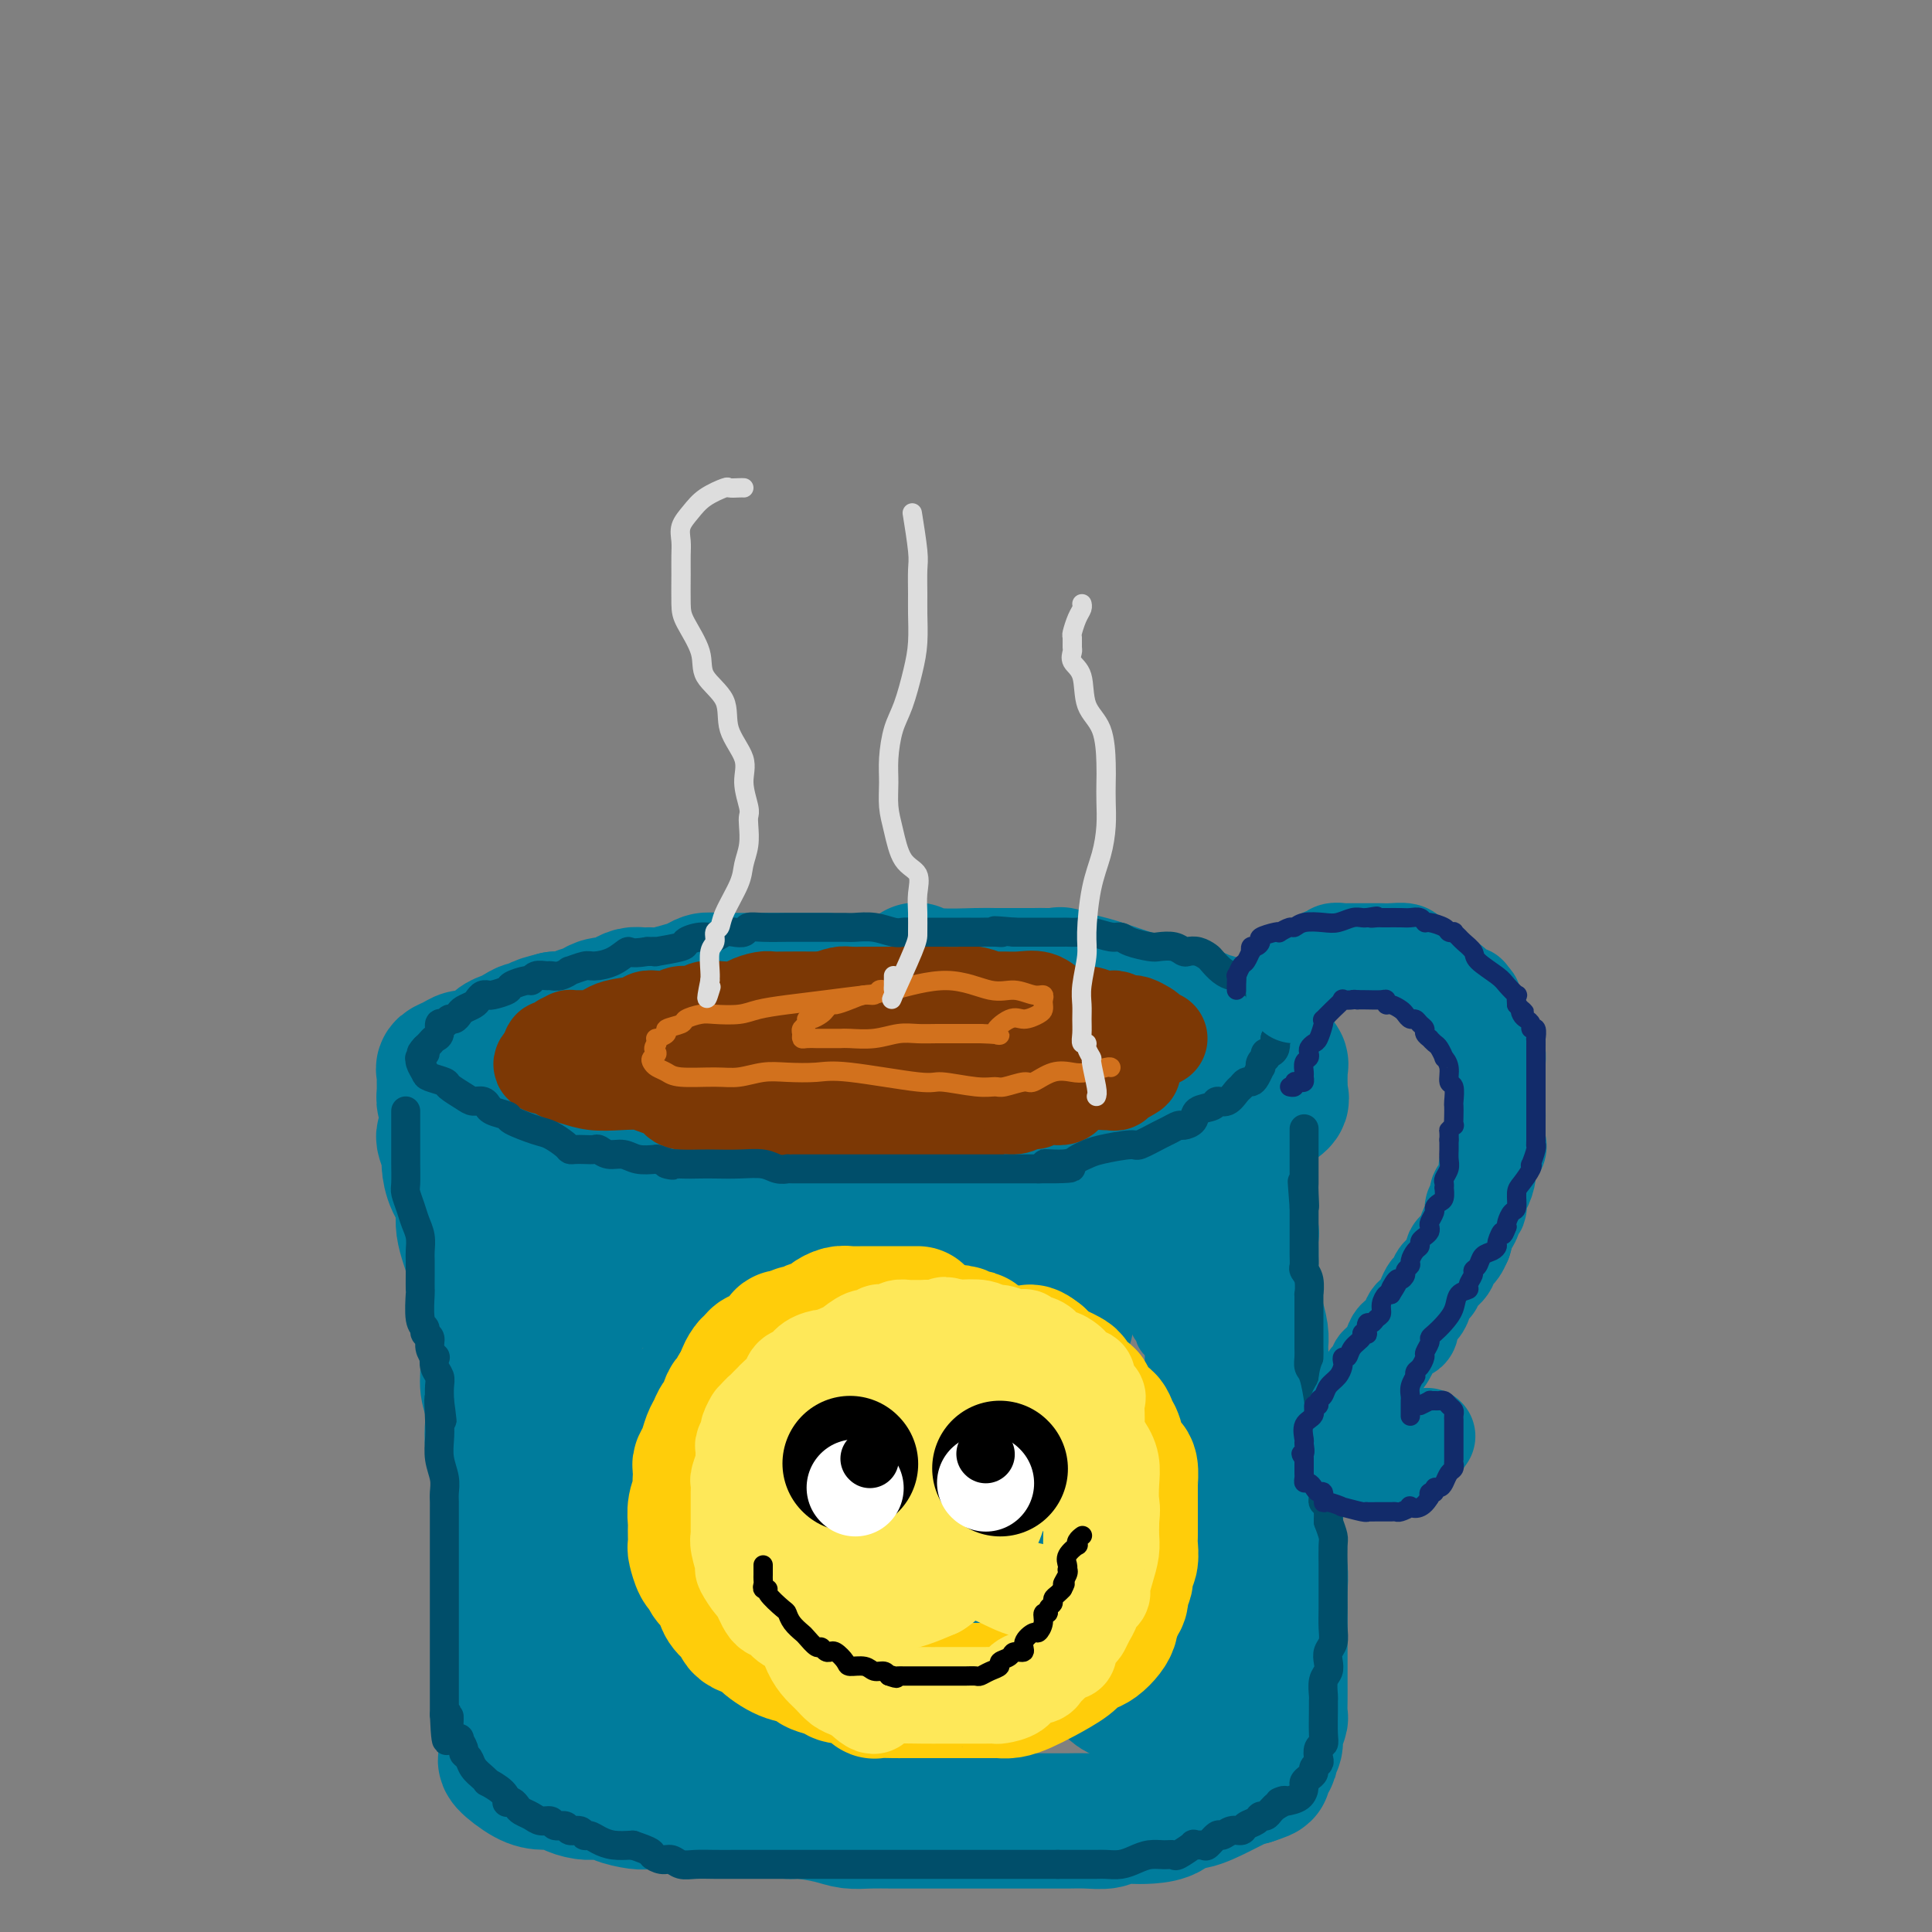 <svg viewBox='0 0 400 400' version='1.1' xmlns='http://www.w3.org/2000/svg' xmlns:xlink='http://www.w3.org/1999/xlink'><rect x="0" y="0" width="400" height="400" fill="#808080" stroke="none"/><g fill='none' stroke='rgb(0,124,156)' stroke-width='28' stroke-linecap='round' stroke-linejoin='round'><path d='M171,203c-0.326,-0.000 -0.653,-0.000 -1,0c-0.347,0.000 -0.715,0.000 -1,0c-0.285,-0.000 -0.489,-0.000 -1,0c-0.511,0.000 -1.331,0.000 -2,0c-0.669,-0.000 -1.189,-0.000 -2,0c-0.811,0.000 -1.913,0.000 -3,0c-1.087,-0.000 -2.160,-0.000 -3,0c-0.840,0.000 -1.446,0.000 -2,0c-0.554,-0.000 -1.054,-0.001 -2,0c-0.946,0.001 -2.336,0.003 -3,0c-0.664,-0.003 -0.602,-0.012 -1,0c-0.398,0.012 -1.255,0.046 -2,0c-0.745,-0.046 -1.379,-0.170 -2,0c-0.621,0.170 -1.230,0.634 -2,1c-0.770,0.366 -1.701,0.633 -3,1c-1.299,0.367 -2.967,0.833 -4,1c-1.033,0.167 -1.432,0.035 -2,0c-0.568,-0.035 -1.306,0.028 -2,0c-0.694,-0.028 -1.343,-0.148 -2,0c-0.657,0.148 -1.323,0.565 -2,1c-0.677,0.435 -1.365,0.887 -2,1c-0.635,0.113 -1.216,-0.114 -2,0c-0.784,0.114 -1.772,0.570 -2,1c-0.228,0.430 0.305,0.833 0,1c-0.305,0.167 -1.446,0.097 -2,0c-0.554,-0.097 -0.520,-0.222 -1,0c-0.480,0.222 -1.476,0.791 -2,1c-0.524,0.209 -0.578,0.060 -1,0c-0.422,-0.060 -1.211,-0.030 -2,0'/><path d='M115,211c-5.462,1.400 -2.618,0.900 -2,1c0.618,0.100 -0.989,0.799 -2,1c-1.011,0.201 -1.425,-0.097 -2,0c-0.575,0.097 -1.313,0.590 -2,1c-0.687,0.410 -1.325,0.736 -2,1c-0.675,0.264 -1.388,0.466 -2,1c-0.612,0.534 -1.124,1.400 -2,2c-0.876,0.600 -2.115,0.933 -3,1c-0.885,0.067 -1.414,-0.134 -2,0c-0.586,0.134 -1.229,0.602 -2,1c-0.771,0.398 -1.672,0.727 -2,1c-0.328,0.273 -0.085,0.492 0,1c0.085,0.508 0.012,1.306 0,2c-0.012,0.694 0.039,1.285 0,2c-0.039,0.715 -0.166,1.554 0,2c0.166,0.446 0.626,0.498 1,1c0.374,0.502 0.661,1.454 1,2c0.339,0.546 0.728,0.685 1,1c0.272,0.315 0.427,0.805 1,1c0.573,0.195 1.564,0.093 2,0c0.436,-0.093 0.317,-0.179 1,0c0.683,0.179 2.167,0.622 3,1c0.833,0.378 1.016,0.693 2,1c0.984,0.307 2.769,0.608 4,1c1.231,0.392 1.908,0.875 3,1c1.092,0.125 2.598,-0.107 4,0c1.402,0.107 2.701,0.554 4,1'/><path d='M119,238c4.730,1.107 4.556,0.874 5,1c0.444,0.126 1.507,0.612 3,1c1.493,0.388 3.416,0.678 5,1c1.584,0.322 2.828,0.675 4,1c1.172,0.325 2.273,0.623 3,1c0.727,0.377 1.081,0.833 2,1c0.919,0.167 2.402,0.045 4,0c1.598,-0.045 3.311,-0.012 4,0c0.689,0.012 0.354,0.003 1,0c0.646,-0.003 2.271,-0.001 4,0c1.729,0.001 3.561,-0.001 5,0c1.439,0.001 2.486,0.004 4,0c1.514,-0.004 3.497,-0.015 6,0c2.503,0.015 5.528,0.057 7,0c1.472,-0.057 1.392,-0.211 2,0c0.608,0.211 1.903,0.788 3,1c1.097,0.212 1.995,0.057 3,0c1.005,-0.057 2.118,-0.018 4,0c1.882,0.018 4.533,0.015 6,0c1.467,-0.015 1.748,-0.043 3,0c1.252,0.043 3.474,0.157 5,0c1.526,-0.157 2.355,-0.586 3,-1c0.645,-0.414 1.105,-0.815 2,-1c0.895,-0.185 2.223,-0.155 3,0c0.777,0.155 1.002,0.434 2,0c0.998,-0.434 2.768,-1.583 4,-2c1.232,-0.417 1.924,-0.104 3,0c1.076,0.104 2.536,-0.003 4,0c1.464,0.003 2.933,0.116 4,0c1.067,-0.116 1.734,-0.462 3,-1c1.266,-0.538 3.133,-1.269 5,-2'/><path d='M235,238c5.520,-1.020 2.820,-0.071 3,0c0.180,0.071 3.240,-0.736 5,-1c1.760,-0.264 2.218,0.016 3,0c0.782,-0.016 1.887,-0.329 3,-1c1.113,-0.671 2.234,-1.700 3,-2c0.766,-0.300 1.176,0.131 2,0c0.824,-0.131 2.063,-0.823 3,-1c0.937,-0.177 1.572,0.161 2,0c0.428,-0.161 0.648,-0.820 1,-1c0.352,-0.180 0.837,0.120 1,0c0.163,-0.120 0.005,-0.661 0,-1c-0.005,-0.339 0.142,-0.477 1,-1c0.858,-0.523 2.426,-1.432 3,-2c0.574,-0.568 0.154,-0.796 0,-1c-0.154,-0.204 -0.041,-0.383 0,-1c0.041,-0.617 0.011,-1.671 0,-2c-0.011,-0.329 -0.001,0.066 0,0c0.001,-0.066 -0.006,-0.594 0,-1c0.006,-0.406 0.024,-0.689 0,-1c-0.024,-0.311 -0.090,-0.648 0,-1c0.090,-0.352 0.337,-0.718 0,-1c-0.337,-0.282 -1.256,-0.480 -2,-1c-0.744,-0.520 -1.311,-1.362 -2,-2c-0.689,-0.638 -1.501,-1.073 -3,-2c-1.499,-0.927 -3.687,-2.345 -5,-3c-1.313,-0.655 -1.751,-0.546 -3,-1c-1.249,-0.454 -3.310,-1.470 -5,-2c-1.690,-0.530 -3.010,-0.575 -5,-1c-1.990,-0.425 -4.651,-1.230 -7,-2c-2.349,-0.770 -4.385,-1.506 -6,-2c-1.615,-0.494 -2.807,-0.747 -4,-1'/><path d='M223,203c-5.174,-1.619 -3.108,-1.166 -3,-1c0.108,0.166 -1.741,0.044 -3,0c-1.259,-0.044 -1.929,-0.011 -3,0c-1.071,0.011 -2.543,-0.001 -4,0c-1.457,0.001 -2.899,0.014 -4,0c-1.101,-0.014 -1.862,-0.055 -4,0c-2.138,0.055 -5.652,0.207 -8,0c-2.348,-0.207 -3.528,-0.773 -4,-1c-0.472,-0.227 -0.236,-0.113 0,0'/><path d='M92,235c-0.117,0.118 -0.233,0.236 0,1c0.233,0.764 0.817,2.176 1,3c0.183,0.824 -0.035,1.062 0,2c0.035,0.938 0.324,2.578 1,4c0.676,1.422 1.739,2.627 2,4c0.261,1.373 -0.280,2.916 0,5c0.280,2.084 1.380,4.710 2,7c0.620,2.290 0.758,4.243 1,6c0.242,1.757 0.587,3.316 1,6c0.413,2.684 0.895,6.492 1,9c0.105,2.508 -0.165,3.714 0,5c0.165,1.286 0.766,2.651 1,4c0.234,1.349 0.100,2.682 0,4c-0.100,1.318 -0.166,2.620 0,4c0.166,1.380 0.565,2.838 1,4c0.435,1.162 0.905,2.027 1,3c0.095,0.973 -0.185,2.054 0,3c0.185,0.946 0.834,1.756 1,3c0.166,1.244 -0.151,2.923 0,4c0.151,1.077 0.772,1.553 1,2c0.228,0.447 0.065,0.864 0,2c-0.065,1.136 -0.031,2.989 0,4c0.031,1.011 0.061,1.179 0,2c-0.061,0.821 -0.212,2.296 0,3c0.212,0.704 0.789,0.639 1,1c0.211,0.361 0.057,1.148 0,2c-0.057,0.852 -0.015,1.768 0,2c0.015,0.232 0.004,-0.219 0,0c-0.004,0.219 -0.002,1.110 0,2'/><path d='M107,336c2.321,16.024 0.622,5.586 0,2c-0.622,-3.586 -0.167,-0.318 0,1c0.167,1.318 0.045,0.686 0,1c-0.045,0.314 -0.012,1.575 0,2c0.012,0.425 0.003,0.013 0,0c-0.003,-0.013 -0.001,0.374 0,1c0.001,0.626 0.000,1.491 0,2c-0.000,0.509 -0.000,0.661 0,1c0.000,0.339 0.000,0.864 0,1c-0.000,0.136 -0.000,-0.117 0,0c0.000,0.117 0.000,0.605 0,1c-0.000,0.395 -0.000,0.698 0,1c0.000,0.302 0.000,0.605 0,1c-0.000,0.395 -0.000,0.883 0,1c0.000,0.117 0.001,-0.136 0,0c-0.001,0.136 -0.004,0.663 0,1c0.004,0.337 0.015,0.486 0,1c-0.015,0.514 -0.057,1.395 0,2c0.057,0.605 0.211,0.935 0,1c-0.211,0.065 -0.788,-0.137 -1,0c-0.212,0.137 -0.060,0.611 0,1c0.060,0.389 0.026,0.692 0,1c-0.026,0.308 -0.046,0.621 0,1c0.046,0.379 0.156,0.822 0,1c-0.156,0.178 -0.578,0.089 -1,0'/><path d='M105,360c-0.306,4.120 -0.070,2.421 0,2c0.070,-0.421 -0.026,0.437 0,1c0.026,0.563 0.176,0.829 0,1c-0.176,0.171 -0.677,0.245 0,1c0.677,0.755 2.530,2.192 4,3c1.470,0.808 2.555,0.987 4,1c1.445,0.013 3.248,-0.140 4,0c0.752,0.140 0.451,0.574 1,1c0.549,0.426 1.948,0.846 3,1c1.052,0.154 1.756,0.044 2,0c0.244,-0.044 0.026,-0.022 0,0c-0.026,0.022 0.138,0.044 1,0c0.862,-0.044 2.421,-0.155 3,0c0.579,0.155 0.177,0.576 1,1c0.823,0.424 2.872,0.849 4,1c1.128,0.151 1.334,0.026 3,0c1.666,-0.026 4.793,0.046 6,0c1.207,-0.046 0.496,-0.208 1,0c0.504,0.208 2.224,0.788 3,1c0.776,0.212 0.609,0.057 1,0c0.391,-0.057 1.342,-0.015 2,0c0.658,0.015 1.023,0.004 2,0c0.977,-0.004 2.565,-0.001 4,0c1.435,0.001 2.718,0.001 4,0'/><path d='M158,374c8.614,1.167 5.650,1.083 5,1c-0.650,-0.083 1.014,-0.166 3,0c1.986,0.166 4.296,0.580 6,1c1.704,0.420 2.804,0.844 4,1c1.196,0.156 2.490,0.042 4,0c1.510,-0.042 3.238,-0.011 5,0c1.762,0.011 3.558,0.003 5,0c1.442,-0.003 2.530,-0.001 3,0c0.470,0.001 0.321,0.000 1,0c0.679,-0.000 2.187,-0.000 3,0c0.813,0.000 0.931,0.000 2,0c1.069,-0.000 3.091,-0.000 4,0c0.909,0.000 0.707,0.000 2,0c1.293,-0.000 4.081,-0.000 6,0c1.919,0.000 2.969,0.001 4,0c1.031,-0.001 2.043,-0.004 3,0c0.957,0.004 1.858,0.015 3,0c1.142,-0.015 2.524,-0.056 4,0c1.476,0.056 3.046,0.210 4,0c0.954,-0.210 1.291,-0.782 2,-1c0.709,-0.218 1.790,-0.081 3,0c1.210,0.081 2.548,0.106 4,0c1.452,-0.106 3.018,-0.343 4,-1c0.982,-0.657 1.382,-1.735 2,-2c0.618,-0.265 1.456,0.284 3,0c1.544,-0.284 3.793,-1.400 5,-2c1.207,-0.600 1.370,-0.683 2,-1c0.630,-0.317 1.725,-0.869 2,-1c0.275,-0.131 -0.272,0.157 0,0c0.272,-0.157 1.363,-0.759 2,-1c0.637,-0.241 0.818,-0.120 1,0'/><path d='M259,368c4.804,-1.555 1.813,-0.942 1,-1c-0.813,-0.058 0.552,-0.788 1,-1c0.448,-0.212 -0.019,0.095 0,0c0.019,-0.095 0.526,-0.590 1,-1c0.474,-0.410 0.915,-0.734 1,-1c0.085,-0.266 -0.188,-0.475 0,-1c0.188,-0.525 0.835,-1.365 1,-2c0.165,-0.635 -0.152,-1.066 0,-2c0.152,-0.934 0.773,-2.370 1,-3c0.227,-0.630 0.061,-0.455 0,-1c-0.061,-0.545 -0.016,-1.811 0,-3c0.016,-1.189 0.004,-2.300 0,-3c-0.004,-0.700 -0.001,-0.990 0,-2c0.001,-1.010 0.000,-2.742 0,-4c-0.000,-1.258 0.001,-2.043 0,-3c-0.001,-0.957 -0.004,-2.085 0,-3c0.004,-0.915 0.015,-1.617 0,-3c-0.015,-1.383 -0.056,-3.447 0,-5c0.056,-1.553 0.207,-2.594 0,-4c-0.207,-1.406 -0.773,-3.177 -1,-5c-0.227,-1.823 -0.113,-3.699 0,-5c0.113,-1.301 0.227,-2.028 0,-3c-0.227,-0.972 -0.793,-2.188 -1,-3c-0.207,-0.812 -0.055,-1.220 0,-2c0.055,-0.780 0.012,-1.932 0,-3c-0.012,-1.068 0.007,-2.053 0,-3c-0.007,-0.947 -0.041,-1.856 0,-3c0.041,-1.144 0.155,-2.523 0,-4c-0.155,-1.477 -0.580,-3.051 -1,-4c-0.420,-0.949 -0.834,-1.271 -1,-2c-0.166,-0.729 -0.083,-1.864 0,-3'/><path d='M261,285c-0.620,-11.492 -0.169,-4.723 0,-3c0.169,1.723 0.056,-1.599 0,-3c-0.056,-1.401 -0.053,-0.882 0,-1c0.053,-0.118 0.158,-0.875 0,-2c-0.158,-1.125 -0.578,-2.618 -1,-4c-0.422,-1.382 -0.845,-2.654 -1,-4c-0.155,-1.346 -0.040,-2.766 0,-4c0.040,-1.234 0.007,-2.281 0,-3c-0.007,-0.719 0.012,-1.109 0,-2c-0.012,-0.891 -0.056,-2.284 0,-3c0.056,-0.716 0.211,-0.755 0,-1c-0.211,-0.245 -0.788,-0.697 -1,-1c-0.212,-0.303 -0.060,-0.459 0,-1c0.060,-0.541 0.028,-1.468 0,-2c-0.028,-0.532 -0.053,-0.670 0,-1c0.053,-0.330 0.183,-0.851 0,-1c-0.183,-0.149 -0.679,0.073 -1,1c-0.321,0.927 -0.468,2.559 -1,5c-0.532,2.441 -1.449,5.692 -2,8c-0.551,2.308 -0.736,3.673 -1,5c-0.264,1.327 -0.607,2.615 -1,4c-0.393,1.385 -0.837,2.868 -1,4c-0.163,1.132 -0.044,1.912 0,3c0.044,1.088 0.012,2.485 0,5c-0.012,2.515 -0.003,6.147 0,9c0.003,2.853 0.002,4.926 0,7'/><path d='M251,300c0.003,5.164 0.011,6.075 0,8c-0.011,1.925 -0.041,4.865 0,8c0.041,3.135 0.152,6.464 0,9c-0.152,2.536 -0.566,4.278 -1,6c-0.434,1.722 -0.887,3.425 -1,5c-0.113,1.575 0.114,3.022 0,4c-0.114,0.978 -0.571,1.488 -1,2c-0.429,0.512 -0.831,1.025 -1,2c-0.169,0.975 -0.106,2.411 0,3c0.106,0.589 0.254,0.332 0,1c-0.254,0.668 -0.909,2.261 -1,3c-0.091,0.739 0.381,0.623 0,1c-0.381,0.377 -1.616,1.246 -2,2c-0.384,0.754 0.082,1.394 -1,0c-1.082,-1.394 -3.713,-4.822 -6,-9c-2.287,-4.178 -4.231,-9.108 -7,-14c-2.769,-4.892 -6.362,-9.748 -9,-14c-2.638,-4.252 -4.322,-7.901 -5,-11c-0.678,-3.099 -0.350,-5.647 0,-9c0.350,-3.353 0.721,-7.510 1,-10c0.279,-2.490 0.467,-3.311 1,-5c0.533,-1.689 1.411,-4.245 2,-6c0.589,-1.755 0.890,-2.707 1,-4c0.110,-1.293 0.030,-2.925 0,-4c-0.030,-1.075 -0.008,-1.593 0,-2c0.008,-0.407 0.004,-0.704 0,-1'/><path d='M221,265c0.714,-6.279 0.001,-1.475 -1,0c-1.001,1.475 -2.288,-0.378 -4,-1c-1.712,-0.622 -3.849,-0.013 -6,1c-2.151,1.013 -4.316,2.429 -7,3c-2.684,0.571 -5.886,0.296 -8,1c-2.114,0.704 -3.140,2.388 -4,3c-0.860,0.612 -1.552,0.153 -2,0c-0.448,-0.153 -0.650,-0.001 -1,0c-0.350,0.001 -0.847,-0.150 -1,0c-0.153,0.150 0.036,0.600 -2,0c-2.036,-0.600 -6.299,-2.252 -10,-3c-3.701,-0.748 -6.840,-0.593 -12,-1c-5.160,-0.407 -12.339,-1.377 -18,-2c-5.661,-0.623 -9.802,-0.899 -12,-1c-2.198,-0.101 -2.453,-0.028 -3,0c-0.547,0.028 -1.388,0.011 -2,0c-0.612,-0.011 -0.997,-0.015 -1,0c-0.003,0.015 0.374,0.049 0,0c-0.374,-0.049 -1.501,-0.180 -2,0c-0.499,0.180 -0.372,0.671 -1,2c-0.628,1.329 -2.012,3.498 -3,5c-0.988,1.502 -1.580,2.339 -2,4c-0.420,1.661 -0.668,4.147 -1,6c-0.332,1.853 -0.749,3.074 0,5c0.749,1.926 2.663,4.557 4,7c1.337,2.443 2.096,4.698 3,7c0.904,2.302 1.952,4.651 3,7'/><path d='M128,308c1.714,4.398 1.001,4.893 1,6c-0.001,1.107 0.712,2.827 1,4c0.288,1.173 0.152,1.798 0,3c-0.152,1.202 -0.321,2.981 0,4c0.321,1.019 1.133,1.278 0,4c-1.133,2.722 -4.210,7.907 -6,11c-1.790,3.093 -2.292,4.094 -3,5c-0.708,0.906 -1.620,1.716 -2,2c-0.380,0.284 -0.227,0.042 0,0c0.227,-0.042 0.529,0.115 2,0c1.471,-0.115 4.112,-0.503 7,-1c2.888,-0.497 6.022,-1.103 9,-2c2.978,-0.897 5.799,-2.085 10,-4c4.201,-1.915 9.780,-4.557 12,-6c2.220,-1.443 1.080,-1.689 2,-3c0.920,-1.311 3.902,-3.689 5,-6c1.098,-2.311 0.314,-4.556 0,-8c-0.314,-3.444 -0.159,-8.088 0,-11c0.159,-2.912 0.321,-4.093 1,-6c0.679,-1.907 1.874,-4.542 3,-6c1.126,-1.458 2.182,-1.739 3,-3c0.818,-1.261 1.398,-3.500 3,-5c1.602,-1.500 4.225,-2.260 6,-3c1.775,-0.740 2.703,-1.461 4,-2c1.297,-0.539 2.964,-0.895 4,-1c1.036,-0.105 1.440,0.043 2,0c0.560,-0.043 1.277,-0.277 2,0c0.723,0.277 1.451,1.064 2,2c0.549,0.936 0.917,2.021 2,4c1.083,1.979 2.881,4.851 4,7c1.119,2.149 1.560,3.574 2,5'/><path d='M204,298c1.618,3.455 0.664,3.093 0,4c-0.664,0.907 -1.040,3.084 -3,5c-1.960,1.916 -5.506,3.573 -10,5c-4.494,1.427 -9.935,2.625 -15,4c-5.065,1.375 -9.752,2.926 -14,5c-4.248,2.074 -8.055,4.672 -11,7c-2.945,2.328 -5.027,4.385 -6,6c-0.973,1.615 -0.837,2.787 -1,4c-0.163,1.213 -0.626,2.466 2,4c2.626,1.534 8.342,3.351 17,5c8.658,1.649 20.260,3.132 27,4c6.740,0.868 8.618,1.121 12,0c3.382,-1.121 8.269,-3.614 10,-5c1.731,-1.386 0.307,-1.663 0,-2c-0.307,-0.337 0.501,-0.735 1,-1c0.499,-0.265 0.687,-0.397 2,0c1.313,0.397 3.750,1.324 6,2c2.250,0.676 4.313,1.101 6,2c1.687,0.899 2.998,2.271 4,3c1.002,0.729 1.694,0.816 1,0c-0.694,-0.816 -2.774,-2.536 -4,-4c-1.226,-1.464 -1.596,-2.674 -2,-4c-0.404,-1.326 -0.840,-2.768 -1,-4c-0.160,-1.232 -0.043,-2.255 0,-4c0.043,-1.745 0.012,-4.213 0,-7c-0.012,-2.787 -0.006,-5.894 0,-9'/><path d='M225,318c0.150,-5.281 0.526,-8.484 0,-12c-0.526,-3.516 -1.955,-7.345 -3,-11c-1.045,-3.655 -1.707,-7.136 -2,-10c-0.293,-2.864 -0.217,-5.111 -1,-8c-0.783,-2.889 -2.426,-6.418 -3,-8c-0.574,-1.582 -0.080,-1.215 0,-1c0.080,0.215 -0.256,0.278 -1,2c-0.744,1.722 -1.898,5.103 -6,11c-4.102,5.897 -11.151,14.308 -16,20c-4.849,5.692 -7.496,8.663 -12,12c-4.504,3.337 -10.865,7.038 -15,10c-4.135,2.962 -6.043,5.185 -7,6c-0.957,0.815 -0.964,0.223 -1,0c-0.036,-0.223 -0.101,-0.078 0,-1c0.101,-0.922 0.367,-2.911 1,-5c0.633,-2.089 1.633,-4.276 2,-7c0.367,-2.724 0.100,-5.984 0,-10c-0.100,-4.016 -0.032,-8.789 -1,-12c-0.968,-3.211 -2.971,-4.861 -4,-6c-1.029,-1.139 -1.085,-1.768 -2,-2c-0.915,-0.232 -2.690,-0.066 -4,0c-1.310,0.066 -2.155,0.033 -3,0'/><path d='M147,286c-1.341,0.039 -1.194,0.138 -2,1c-0.806,0.862 -2.564,2.488 -4,4c-1.436,1.512 -2.548,2.911 -4,5c-1.452,2.089 -3.244,4.869 -4,7c-0.756,2.131 -0.476,3.614 0,6c0.476,2.386 1.150,5.677 5,8c3.850,2.323 10.877,3.679 17,5c6.123,1.321 11.342,2.608 17,3c5.658,0.392 11.756,-0.111 16,0c4.244,0.111 6.634,0.835 8,0c1.366,-0.835 1.707,-3.229 2,-5c0.293,-1.771 0.539,-2.918 0,-4c-0.539,-1.082 -1.864,-2.101 -3,-3c-1.136,-0.899 -2.082,-1.680 -3,-2c-0.918,-0.320 -1.809,-0.178 -3,0c-1.191,0.178 -2.684,0.394 -4,1c-1.316,0.606 -2.456,1.602 -3,3c-0.544,1.398 -0.490,3.197 -1,5c-0.510,1.803 -1.582,3.612 -2,5c-0.418,1.388 -0.181,2.357 0,4c0.181,1.643 0.305,3.959 2,6c1.695,2.041 4.959,3.806 9,5c4.041,1.194 8.858,1.816 13,2c4.142,0.184 7.607,-0.069 10,0c2.393,0.069 3.713,0.460 5,0c1.287,-0.460 2.541,-1.770 3,-3c0.459,-1.230 0.123,-2.381 0,-3c-0.123,-0.619 -0.033,-0.705 0,-1c0.033,-0.295 0.009,-0.799 0,-1c-0.009,-0.201 -0.005,-0.101 0,0'/></g>
<g fill='none' stroke='rgb(255,205,10)' stroke-width='28' stroke-linecap='round' stroke-linejoin='round'><path d='M190,272c0.043,0.000 0.086,0.000 -1,0c-1.086,-0.000 -3.301,-0.000 -4,0c-0.699,0.000 0.118,0.000 0,0c-0.118,-0.000 -1.172,-0.001 -2,0c-0.828,0.001 -1.430,0.003 -2,0c-0.570,-0.003 -1.106,-0.012 -2,0c-0.894,0.012 -2.144,0.044 -3,0c-0.856,-0.044 -1.319,-0.165 -2,0c-0.681,0.165 -1.582,0.618 -2,1c-0.418,0.382 -0.353,0.695 -1,1c-0.647,0.305 -2.005,0.602 -3,1c-0.995,0.398 -1.628,0.898 -2,1c-0.372,0.102 -0.485,-0.194 -1,0c-0.515,0.194 -1.433,0.879 -2,1c-0.567,0.121 -0.782,-0.322 -1,0c-0.218,0.322 -0.440,1.410 -1,2c-0.560,0.590 -1.459,0.682 -2,1c-0.541,0.318 -0.723,0.863 -1,1c-0.277,0.137 -0.648,-0.132 -1,0c-0.352,0.132 -0.686,0.665 -1,1c-0.314,0.335 -0.610,0.471 -1,1c-0.390,0.529 -0.874,1.450 -1,2c-0.126,0.550 0.107,0.729 0,1c-0.107,0.271 -0.553,0.636 -1,1'/><path d='M153,287c-1.571,2.273 -0.998,2.955 -1,3c-0.002,0.045 -0.578,-0.547 -1,0c-0.422,0.547 -0.690,2.233 -1,3c-0.310,0.767 -0.661,0.615 -1,1c-0.339,0.385 -0.665,1.306 -1,2c-0.335,0.694 -0.678,1.159 -1,2c-0.322,0.841 -0.622,2.056 -1,3c-0.378,0.944 -0.832,1.617 -1,2c-0.168,0.383 -0.049,0.475 0,1c0.049,0.525 0.027,1.482 0,2c-0.027,0.518 -0.060,0.596 0,1c0.060,0.404 0.212,1.133 0,2c-0.212,0.867 -0.789,1.872 -1,3c-0.211,1.128 -0.057,2.380 0,3c0.057,0.620 0.018,0.608 0,1c-0.018,0.392 -0.016,1.189 0,2c0.016,0.811 0.045,1.635 0,2c-0.045,0.365 -0.163,0.271 0,1c0.163,0.729 0.606,2.282 1,3c0.394,0.718 0.739,0.602 1,1c0.261,0.398 0.438,1.310 1,2c0.562,0.690 1.509,1.158 2,2c0.491,0.842 0.526,2.057 1,3c0.474,0.943 1.388,1.613 2,2c0.612,0.387 0.922,0.492 1,1c0.078,0.508 -0.076,1.418 1,2c1.076,0.582 3.381,0.836 4,1c0.619,0.164 -0.449,0.236 0,1c0.449,0.764 2.414,2.218 4,3c1.586,0.782 2.793,0.891 4,1'/><path d='M166,343c2.379,1.338 2.328,1.682 3,2c0.672,0.318 2.067,0.611 3,1c0.933,0.389 1.403,0.874 2,1c0.597,0.126 1.323,-0.106 2,0c0.677,0.106 1.307,0.550 2,1c0.693,0.450 1.449,0.905 2,1c0.551,0.095 0.896,-0.171 1,0c0.104,0.171 -0.034,0.778 0,1c0.034,0.222 0.239,0.060 1,0c0.761,-0.060 2.076,-0.016 3,0c0.924,0.016 1.456,0.004 2,0c0.544,-0.004 1.100,-0.001 3,0c1.900,0.001 5.143,0.000 7,0c1.857,-0.000 2.329,-0.000 3,0c0.671,0.000 1.543,0.000 2,0c0.457,-0.000 0.499,-0.000 1,0c0.501,0.000 1.460,0.001 2,0c0.540,-0.001 0.661,-0.003 1,0c0.339,0.003 0.896,0.010 1,0c0.104,-0.010 -0.246,-0.037 0,0c0.246,0.037 1.087,0.136 2,0c0.913,-0.136 1.897,-0.509 3,-1c1.103,-0.491 2.326,-1.100 4,-2c1.674,-0.900 3.800,-2.089 5,-3c1.200,-0.911 1.474,-1.542 2,-2c0.526,-0.458 1.304,-0.741 2,-1c0.696,-0.259 1.310,-0.492 2,-1c0.690,-0.508 1.455,-1.291 2,-2c0.545,-0.709 0.870,-1.346 1,-2c0.130,-0.654 0.065,-1.327 0,-2'/><path d='M230,334c0.935,-1.512 1.771,-2.291 2,-3c0.229,-0.709 -0.149,-1.348 0,-2c0.149,-0.652 0.824,-1.316 1,-2c0.176,-0.684 -0.149,-1.390 0,-2c0.149,-0.610 0.772,-1.126 1,-2c0.228,-0.874 0.061,-2.105 0,-3c-0.061,-0.895 -0.016,-1.452 0,-2c0.016,-0.548 0.004,-1.086 0,-2c-0.004,-0.914 -0.000,-2.203 0,-3c0.000,-0.797 -0.003,-1.103 0,-2c0.003,-0.897 0.012,-2.384 0,-3c-0.012,-0.616 -0.045,-0.361 0,-1c0.045,-0.639 0.166,-2.173 0,-3c-0.166,-0.827 -0.621,-0.947 -1,-1c-0.379,-0.053 -0.683,-0.041 -1,-1c-0.317,-0.959 -0.648,-2.890 -1,-4c-0.352,-1.110 -0.725,-1.398 -1,-2c-0.275,-0.602 -0.452,-1.520 -1,-2c-0.548,-0.480 -1.465,-0.524 -2,-1c-0.535,-0.476 -0.686,-1.383 -1,-2c-0.314,-0.617 -0.791,-0.943 -1,-1c-0.209,-0.057 -0.149,0.153 0,0c0.149,-0.153 0.388,-0.671 0,-1c-0.388,-0.329 -1.403,-0.469 -2,-1c-0.597,-0.531 -0.777,-1.453 -1,-2c-0.223,-0.547 -0.490,-0.720 -1,-1c-0.510,-0.280 -1.264,-0.666 -2,-1c-0.736,-0.334 -1.455,-0.615 -2,-1c-0.545,-0.385 -0.916,-0.873 -1,-1c-0.084,-0.127 0.119,0.107 0,0c-0.119,-0.107 -0.559,-0.553 -1,-1'/><path d='M215,281c-2.526,-2.029 -1.840,-0.603 -2,0c-0.160,0.603 -1.167,0.382 -2,0c-0.833,-0.382 -1.493,-0.924 -2,-1c-0.507,-0.076 -0.860,0.316 -2,0c-1.140,-0.316 -3.065,-1.338 -4,-2c-0.935,-0.662 -0.879,-0.962 -1,-1c-0.121,-0.038 -0.417,0.186 -1,0c-0.583,-0.186 -1.451,-0.782 -2,-1c-0.549,-0.218 -0.777,-0.058 -1,0c-0.223,0.058 -0.440,0.016 -1,0c-0.560,-0.016 -1.461,-0.005 -2,0c-0.539,0.005 -0.714,0.002 -1,0c-0.286,-0.002 -0.683,-0.005 -1,0c-0.317,0.005 -0.555,0.016 -1,0c-0.445,-0.016 -1.097,-0.060 -2,0c-0.903,0.060 -2.056,0.222 -3,0c-0.944,-0.222 -1.677,-0.829 -3,0c-1.323,0.829 -3.235,3.094 -4,4c-0.765,0.906 -0.382,0.453 0,0'/></g>
<g fill='none' stroke='rgb(254,232,89)' stroke-width='20' stroke-linecap='round' stroke-linejoin='round'><path d='M227,299c-0.000,-0.334 -0.000,-0.667 0,-1c0.000,-0.333 0.000,-0.664 0,-1c-0.000,-0.336 -0.001,-0.675 0,-1c0.001,-0.325 0.002,-0.635 0,-1c-0.002,-0.365 -0.008,-0.784 0,-1c0.008,-0.216 0.030,-0.228 0,-1c-0.030,-0.772 -0.113,-2.302 0,-3c0.113,-0.698 0.421,-0.563 0,-1c-0.421,-0.437 -1.570,-1.444 -2,-2c-0.430,-0.556 -0.142,-0.659 0,-1c0.142,-0.341 0.137,-0.919 0,-1c-0.137,-0.081 -0.408,0.334 -1,0c-0.592,-0.334 -1.505,-1.416 -2,-2c-0.495,-0.584 -0.570,-0.668 -1,-1c-0.430,-0.332 -1.214,-0.911 -2,-1c-0.786,-0.089 -1.574,0.312 -2,0c-0.426,-0.312 -0.491,-1.338 -1,-2c-0.509,-0.662 -1.462,-0.961 -2,-1c-0.538,-0.039 -0.661,0.182 -1,0c-0.339,-0.182 -0.892,-0.766 -1,-1c-0.108,-0.234 0.230,-0.119 0,0c-0.230,0.119 -1.029,0.242 -2,0c-0.971,-0.242 -2.116,-0.848 -3,-1c-0.884,-0.152 -1.507,0.151 -2,0c-0.493,-0.151 -0.855,-0.758 -2,-1c-1.145,-0.242 -3.072,-0.121 -5,0'/><path d='M198,275c-4.012,-1.238 -2.041,-0.332 -2,0c0.041,0.332 -1.849,0.089 -3,0c-1.151,-0.089 -1.564,-0.024 -2,0c-0.436,0.024 -0.894,0.005 -1,0c-0.106,-0.005 0.141,0.002 0,0c-0.141,-0.002 -0.672,-0.014 -1,0c-0.328,0.014 -0.455,0.055 -1,0c-0.545,-0.055 -1.508,-0.207 -2,0c-0.492,0.207 -0.515,0.771 -1,1c-0.485,0.229 -1.434,0.122 -2,0c-0.566,-0.122 -0.750,-0.258 -1,0c-0.250,0.258 -0.568,0.910 -1,1c-0.432,0.090 -0.979,-0.383 -2,0c-1.021,0.383 -2.515,1.623 -3,2c-0.485,0.377 0.041,-0.110 0,0c-0.041,0.110 -0.648,0.816 -1,1c-0.352,0.184 -0.450,-0.154 -1,0c-0.550,0.154 -1.552,0.800 -2,1c-0.448,0.200 -0.343,-0.046 -1,0c-0.657,0.046 -2.078,0.383 -3,1c-0.922,0.617 -1.346,1.513 -2,2c-0.654,0.487 -1.537,0.564 -2,1c-0.463,0.436 -0.505,1.230 -1,2c-0.495,0.770 -1.443,1.516 -2,2c-0.557,0.484 -0.724,0.707 -1,1c-0.276,0.293 -0.662,0.656 -1,1c-0.338,0.344 -0.630,0.670 -1,1c-0.370,0.330 -0.820,0.666 -1,1c-0.180,0.334 -0.090,0.667 0,1'/><path d='M157,294c-1.863,1.743 -1.021,0.101 -1,0c0.021,-0.101 -0.779,1.339 -1,2c-0.221,0.661 0.138,0.542 0,1c-0.138,0.458 -0.773,1.492 -1,2c-0.227,0.508 -0.047,0.489 0,1c0.047,0.511 -0.040,1.554 0,2c0.040,0.446 0.207,0.297 0,1c-0.207,0.703 -0.787,2.257 -1,3c-0.213,0.743 -0.057,0.675 0,1c0.057,0.325 0.015,1.043 0,2c-0.015,0.957 -0.004,2.154 0,3c0.004,0.846 -0.000,1.340 0,2c0.000,0.660 0.004,1.484 0,2c-0.004,0.516 -0.017,0.724 0,1c0.017,0.276 0.064,0.621 0,1c-0.064,0.379 -0.239,0.791 0,2c0.239,1.209 0.893,3.214 1,4c0.107,0.786 -0.333,0.352 0,1c0.333,0.648 1.439,2.376 2,3c0.561,0.624 0.577,0.143 1,1c0.423,0.857 1.254,3.051 2,4c0.746,0.949 1.407,0.653 2,1c0.593,0.347 1.117,1.339 2,2c0.883,0.661 2.123,0.993 3,2c0.877,1.007 1.390,2.690 2,4c0.610,1.310 1.318,2.249 2,3c0.682,0.751 1.337,1.315 2,2c0.663,0.685 1.332,1.492 2,2c0.668,0.508 1.334,0.717 2,1c0.666,0.283 1.333,0.642 2,1'/><path d='M178,351c4.281,4.177 2.984,1.119 3,0c0.016,-1.119 1.344,-0.300 2,0c0.656,0.300 0.640,0.080 2,0c1.360,-0.080 4.097,-0.021 6,0c1.903,0.021 2.972,0.006 4,0c1.028,-0.006 2.014,-0.001 3,0c0.986,0.001 1.973,-0.002 3,0c1.027,0.002 2.094,0.008 3,0c0.906,-0.008 1.651,-0.030 2,0c0.349,0.030 0.302,0.111 1,0c0.698,-0.111 2.142,-0.415 3,-1c0.858,-0.585 1.132,-1.452 2,-2c0.868,-0.548 2.331,-0.778 3,-1c0.669,-0.222 0.544,-0.436 1,-1c0.456,-0.564 1.493,-1.477 2,-2c0.507,-0.523 0.482,-0.655 1,-1c0.518,-0.345 1.578,-0.904 2,-1c0.422,-0.096 0.207,0.270 0,0c-0.207,-0.270 -0.405,-1.176 0,-2c0.405,-0.824 1.413,-1.568 2,-2c0.587,-0.432 0.754,-0.554 1,-1c0.246,-0.446 0.573,-1.216 1,-2c0.427,-0.784 0.954,-1.581 1,-2c0.046,-0.419 -0.390,-0.461 0,-1c0.390,-0.539 1.607,-1.575 2,-2c0.393,-0.425 -0.038,-0.238 0,-1c0.038,-0.762 0.546,-2.472 1,-4c0.454,-1.528 0.853,-2.873 1,-4c0.147,-1.127 0.042,-2.036 0,-3c-0.042,-0.964 -0.021,-1.982 0,-3'/><path d='M230,315c0.314,-3.036 0.100,-3.124 0,-4c-0.100,-0.876 -0.085,-2.538 0,-4c0.085,-1.462 0.239,-2.725 0,-4c-0.239,-1.275 -0.871,-2.564 -2,-4c-1.129,-1.436 -2.755,-3.019 -4,-4c-1.245,-0.981 -2.108,-1.361 -3,-2c-0.892,-0.639 -1.813,-1.538 -3,-2c-1.187,-0.462 -2.641,-0.488 -4,-1c-1.359,-0.512 -2.623,-1.510 -4,-2c-1.377,-0.490 -2.866,-0.471 -4,-1c-1.134,-0.529 -1.912,-1.606 -3,-2c-1.088,-0.394 -2.487,-0.106 -5,0c-2.513,0.106 -6.138,0.030 -8,0c-1.862,-0.030 -1.959,-0.014 -2,0c-0.041,0.014 -0.027,0.027 -1,0c-0.973,-0.027 -2.933,-0.092 -4,0c-1.067,0.092 -1.241,0.342 -2,1c-0.759,0.658 -2.102,1.723 -3,3c-0.898,1.277 -1.351,2.764 -2,3c-0.649,0.236 -1.495,-0.779 -2,1c-0.505,1.779 -0.670,6.353 -1,9c-0.330,2.647 -0.826,3.367 -1,5c-0.174,1.633 -0.028,4.180 0,6c0.028,1.820 -0.064,2.912 0,4c0.064,1.088 0.285,2.173 1,4c0.715,1.827 1.926,4.396 3,6c1.074,1.604 2.012,2.242 3,3c0.988,0.758 2.028,1.636 3,2c0.972,0.364 1.877,0.213 3,0c1.123,-0.213 2.464,-0.490 4,-1c1.536,-0.510 3.268,-1.255 5,-2'/><path d='M194,329c2.891,-1.694 4.120,-4.428 5,-6c0.880,-1.572 1.413,-1.981 2,-3c0.587,-1.019 1.230,-2.647 2,-4c0.770,-1.353 1.669,-2.432 2,-3c0.331,-0.568 0.096,-0.625 0,-1c-0.096,-0.375 -0.052,-1.068 0,-2c0.052,-0.932 0.111,-2.103 0,-3c-0.111,-0.897 -0.393,-1.522 -1,-2c-0.607,-0.478 -1.540,-0.811 -3,-2c-1.460,-1.189 -3.448,-3.236 -5,-4c-1.552,-0.764 -2.667,-0.246 -4,0c-1.333,0.246 -2.882,0.220 -4,0c-1.118,-0.220 -1.803,-0.633 -3,0c-1.197,0.633 -2.906,2.314 -4,4c-1.094,1.686 -1.573,3.377 -2,5c-0.427,1.623 -0.801,3.177 -1,5c-0.199,1.823 -0.223,3.914 0,5c0.223,1.086 0.692,1.167 2,2c1.308,0.833 3.456,2.416 5,3c1.544,0.584 2.485,0.167 4,0c1.515,-0.167 3.604,-0.085 5,0c1.396,0.085 2.100,0.172 3,0c0.900,-0.172 1.995,-0.603 3,-1c1.005,-0.397 1.921,-0.762 3,-2c1.079,-1.238 2.322,-3.351 3,-5c0.678,-1.649 0.790,-2.834 1,-4c0.210,-1.166 0.518,-2.314 1,-3c0.482,-0.686 1.138,-0.910 1,-1c-0.138,-0.090 -1.069,-0.045 -2,0'/><path d='M207,307c0.075,-1.967 -1.738,-0.384 -3,0c-1.262,0.384 -1.973,-0.430 -3,0c-1.027,0.430 -2.370,2.105 -3,3c-0.630,0.895 -0.548,1.011 -1,2c-0.452,0.989 -1.440,2.850 -2,4c-0.560,1.150 -0.693,1.590 0,3c0.693,1.410 2.212,3.790 4,5c1.788,1.210 3.845,1.252 6,2c2.155,0.748 4.407,2.203 7,3c2.593,0.797 5.525,0.934 7,1c1.475,0.066 1.491,0.059 2,0c0.509,-0.059 1.510,-0.171 2,0c0.490,0.171 0.470,0.625 1,-1c0.530,-1.625 1.611,-5.331 2,-7c0.389,-1.669 0.084,-1.302 0,-2c-0.084,-0.698 0.051,-2.460 0,-4c-0.051,-1.540 -0.288,-2.858 -1,-4c-0.712,-1.142 -1.900,-2.110 -3,-3c-1.100,-0.890 -2.112,-1.703 -3,-2c-0.888,-0.297 -1.652,-0.079 -2,0c-0.348,0.079 -0.280,0.018 -1,0c-0.720,-0.018 -2.229,0.008 -3,0c-0.771,-0.008 -0.803,-0.050 -2,0c-1.197,0.050 -3.560,0.192 -6,1c-2.440,0.808 -4.958,2.283 -7,4c-2.042,1.717 -3.609,3.675 -5,5c-1.391,1.325 -2.605,2.015 -3,3c-0.395,0.985 0.028,2.264 0,3c-0.028,0.736 -0.508,0.929 0,1c0.508,0.071 2.002,0.020 3,0c0.998,-0.020 1.499,-0.010 2,0'/><path d='M195,324c1.392,0.466 2.373,-0.370 3,-2c0.627,-1.630 0.900,-4.056 1,-6c0.100,-1.944 0.027,-3.408 0,-5c-0.027,-1.592 -0.008,-3.312 0,-4c0.008,-0.688 0.004,-0.344 0,0'/><path d='M184,291c-1.176,0.810 -2.353,1.621 -4,3c-1.647,1.379 -3.765,3.328 -5,5c-1.235,1.672 -1.588,3.068 -2,4c-0.412,0.932 -0.883,1.399 -1,2c-0.117,0.601 0.120,1.334 0,2c-0.120,0.666 -0.596,1.264 0,2c0.596,0.736 2.263,1.610 4,2c1.737,0.390 3.545,0.297 5,0c1.455,-0.297 2.559,-0.799 3,-1c0.441,-0.201 0.221,-0.100 0,0'/><path d='M172,297c-0.845,0.134 -1.691,0.268 -3,2c-1.309,1.732 -3.083,5.062 -4,8c-0.917,2.938 -0.978,5.483 -1,8c-0.022,2.517 -0.006,5.005 0,6c0.006,0.995 0.003,0.498 0,0'/></g>
<g fill='none' stroke='rgb(124,56,5)' stroke-width='20' stroke-linecap='round' stroke-linejoin='round'><path d='M240,215c-0.305,-0.024 -0.610,-0.049 -1,0c-0.390,0.049 -0.864,0.170 -1,0c-0.136,-0.170 0.067,-0.633 0,-1c-0.067,-0.367 -0.403,-0.638 -1,-1c-0.597,-0.362 -1.455,-0.815 -2,-1c-0.545,-0.185 -0.776,-0.102 -1,0c-0.224,0.102 -0.440,0.225 -1,0c-0.560,-0.225 -1.464,-0.796 -2,-1c-0.536,-0.204 -0.702,-0.040 -1,0c-0.298,0.040 -0.726,-0.044 -1,0c-0.274,0.044 -0.393,0.214 -1,0c-0.607,-0.214 -1.701,-0.814 -3,-1c-1.299,-0.186 -2.803,0.041 -4,0c-1.197,-0.041 -2.087,-0.350 -3,-1c-0.913,-0.650 -1.847,-1.642 -3,-2c-1.153,-0.358 -2.523,-0.082 -4,0c-1.477,0.082 -3.060,-0.031 -4,0c-0.940,0.031 -1.238,0.204 -2,0c-0.762,-0.204 -1.988,-0.787 -3,-1c-1.012,-0.213 -1.810,-0.057 -3,0c-1.190,0.057 -2.771,0.015 -4,0c-1.229,-0.015 -2.108,-0.004 -3,0c-0.892,0.004 -1.799,0.001 -3,0c-1.201,-0.001 -2.696,-0.000 -4,0c-1.304,0.000 -2.418,-0.001 -3,0c-0.582,0.001 -0.634,0.003 -1,0c-0.366,-0.003 -1.047,-0.011 -2,0c-0.953,0.011 -2.180,0.041 -3,0c-0.820,-0.041 -1.234,-0.155 -2,0c-0.766,0.155 -1.883,0.577 -3,1'/><path d='M171,207c-7.513,0.001 -4.296,0.003 -4,0c0.296,-0.003 -2.327,-0.011 -4,0c-1.673,0.011 -2.394,0.042 -3,0c-0.606,-0.042 -1.097,-0.156 -2,0c-0.903,0.156 -2.219,0.582 -3,1c-0.781,0.418 -1.028,0.829 -2,1c-0.972,0.171 -2.668,0.102 -4,0c-1.332,-0.102 -2.300,-0.237 -3,0c-0.700,0.237 -1.133,0.847 -2,1c-0.867,0.153 -2.169,-0.152 -3,0c-0.831,0.152 -1.191,0.760 -2,1c-0.809,0.240 -2.066,0.110 -3,0c-0.934,-0.110 -1.546,-0.201 -2,0c-0.454,0.201 -0.751,0.695 -2,1c-1.249,0.305 -3.450,0.421 -5,1c-1.550,0.579 -2.448,1.619 -3,2c-0.552,0.381 -0.759,0.101 -1,0c-0.241,-0.101 -0.516,-0.024 -1,0c-0.484,0.024 -1.176,-0.004 -2,0c-0.824,0.004 -1.780,0.039 -2,0c-0.220,-0.039 0.295,-0.151 0,0c-0.295,0.151 -1.399,0.565 -2,1c-0.601,0.435 -0.697,0.890 -1,1c-0.303,0.110 -0.812,-0.124 -1,0c-0.188,0.124 -0.054,0.607 0,1c0.054,0.393 0.027,0.697 0,1'/><path d='M114,219c-3.489,1.642 -1.211,1.747 0,2c1.211,0.253 1.357,0.655 2,1c0.643,0.345 1.785,0.632 3,1c1.215,0.368 2.504,0.818 4,1c1.496,0.182 3.200,0.095 5,0c1.800,-0.095 3.696,-0.198 5,0c1.304,0.198 2.016,0.697 3,1c0.984,0.303 2.242,0.410 3,1c0.758,0.590 1.017,1.665 2,2c0.983,0.335 2.690,-0.068 4,0c1.310,0.068 2.222,0.607 3,1c0.778,0.393 1.420,0.640 3,1c1.580,0.360 4.096,0.832 6,1c1.904,0.168 3.194,0.031 5,0c1.806,-0.031 4.128,0.044 5,0c0.872,-0.044 0.294,-0.208 1,0c0.706,0.208 2.695,0.788 4,1c1.305,0.212 1.925,0.057 3,0c1.075,-0.057 2.606,-0.015 4,0c1.394,0.015 2.653,0.004 4,0c1.347,-0.004 2.783,-0.000 4,0c1.217,0.000 2.215,-0.003 3,0c0.785,0.003 1.357,0.012 2,0c0.643,-0.012 1.358,-0.046 2,0c0.642,0.046 1.211,0.171 2,0c0.789,-0.171 1.797,-0.637 3,-1c1.203,-0.363 2.601,-0.623 4,-1c1.399,-0.377 2.800,-0.871 4,-1c1.200,-0.129 2.200,0.106 3,0c0.800,-0.106 1.400,-0.553 2,-1'/><path d='M212,228c3.141,-0.559 1.994,0.043 2,0c0.006,-0.043 1.165,-0.732 2,-1c0.835,-0.268 1.346,-0.114 2,0c0.654,0.114 1.450,0.188 2,0c0.550,-0.188 0.854,-0.639 1,-1c0.146,-0.361 0.134,-0.631 1,-1c0.866,-0.369 2.610,-0.835 4,-1c1.390,-0.165 2.427,-0.029 3,0c0.573,0.029 0.682,-0.048 1,0c0.318,0.048 0.845,0.221 1,0c0.155,-0.221 -0.063,-0.837 0,-1c0.063,-0.163 0.407,0.128 1,0c0.593,-0.128 1.436,-0.675 2,-1c0.564,-0.325 0.848,-0.427 0,-1c-0.848,-0.573 -2.827,-1.618 -4,-2c-1.173,-0.382 -1.540,-0.102 -3,0c-1.460,0.102 -4.012,0.027 -6,0c-1.988,-0.027 -3.410,-0.007 -5,0c-1.590,0.007 -3.347,0.002 -5,0c-1.653,-0.002 -3.201,-0.001 -5,0c-1.799,0.001 -3.850,0.000 -6,0c-2.150,-0.000 -4.401,-0.000 -6,0c-1.599,0.000 -2.546,0.000 -4,0c-1.454,-0.000 -3.415,-0.000 -5,0c-1.585,0.000 -2.792,0.000 -4,0'/><path d='M181,219c-8.688,-0.309 -3.907,-0.083 -3,0c0.907,0.083 -2.061,0.022 -4,0c-1.939,-0.022 -2.848,-0.006 -4,0c-1.152,0.006 -2.546,0.002 -4,0c-1.454,-0.002 -2.967,-0.000 -4,0c-1.033,0.000 -1.585,0.000 -2,0c-0.415,-0.000 -0.693,-0.000 -1,0c-0.307,0.000 -0.643,0.000 -1,0c-0.357,-0.000 -0.735,-0.000 -1,0c-0.265,0.000 -0.418,0.000 -1,0c-0.582,-0.000 -1.595,-0.000 -2,0c-0.405,0.000 -0.203,0.000 0,0'/></g>
<g fill='none' stroke='rgb(0,78,106)' stroke-width='6' stroke-linecap='round' stroke-linejoin='round'><path d='M265,211c0.089,0.174 0.178,0.349 0,0c-0.178,-0.349 -0.621,-1.221 -1,-2c-0.379,-0.779 -0.692,-1.466 -1,-2c-0.308,-0.534 -0.610,-0.916 -1,-1c-0.390,-0.084 -0.868,0.131 -1,0c-0.132,-0.131 0.082,-0.609 0,-1c-0.082,-0.391 -0.458,-0.695 -1,-1c-0.542,-0.305 -1.248,-0.610 -2,-1c-0.752,-0.390 -1.549,-0.864 -2,-1c-0.451,-0.136 -0.557,0.065 -1,0c-0.443,-0.065 -1.222,-0.396 -2,-1c-0.778,-0.604 -1.556,-1.481 -2,-2c-0.444,-0.519 -0.555,-0.679 -1,-1c-0.445,-0.321 -1.226,-0.804 -2,-1c-0.774,-0.196 -1.542,-0.104 -2,0c-0.458,0.104 -0.605,0.221 -1,0c-0.395,-0.221 -1.037,-0.781 -2,-1c-0.963,-0.219 -2.248,-0.096 -3,0c-0.752,0.096 -0.970,0.166 -2,0c-1.030,-0.166 -2.870,-0.566 -4,-1c-1.130,-0.434 -1.550,-0.901 -2,-1c-0.450,-0.099 -0.929,0.170 -2,0c-1.071,-0.170 -2.732,-0.777 -4,-1c-1.268,-0.223 -2.141,-0.060 -3,0c-0.859,0.060 -1.704,0.016 -2,0c-0.296,-0.016 -0.043,-0.004 -1,0c-0.957,0.004 -3.122,0.001 -4,0c-0.878,-0.001 -0.467,-0.000 -1,0c-0.533,0.000 -2.009,0.000 -3,0c-0.991,-0.000 -1.495,-0.000 -2,0'/><path d='M210,193c-6.543,-0.619 -3.901,-0.166 -3,0c0.901,0.166 0.060,0.044 -1,0c-1.060,-0.044 -2.340,-0.012 -3,0c-0.660,0.012 -0.701,0.003 -1,0c-0.299,-0.003 -0.855,0.000 -1,0c-0.145,-0.000 0.121,-0.004 -2,0c-2.121,0.004 -6.631,0.015 -9,0c-2.369,-0.015 -2.599,-0.057 -3,0c-0.401,0.057 -0.975,0.211 -2,0c-1.025,-0.211 -2.502,-0.789 -4,-1c-1.498,-0.211 -3.018,-0.057 -4,0c-0.982,0.057 -1.425,0.015 -2,0c-0.575,-0.015 -1.280,-0.004 -2,0c-0.720,0.004 -1.454,0.000 -3,0c-1.546,-0.000 -3.905,0.004 -5,0c-1.095,-0.004 -0.926,-0.015 -2,0c-1.074,0.015 -3.390,0.055 -5,0c-1.610,-0.055 -2.514,-0.207 -3,0c-0.486,0.207 -0.555,0.773 -1,1c-0.445,0.227 -1.266,0.117 -2,0c-0.734,-0.117 -1.383,-0.239 -2,0c-0.617,0.239 -1.204,0.838 -2,1c-0.796,0.162 -1.802,-0.114 -3,0c-1.198,0.114 -2.589,0.619 -3,1c-0.411,0.381 0.158,0.638 -1,1c-1.158,0.362 -4.043,0.828 -5,1c-0.957,0.172 0.012,0.049 0,0c-0.012,-0.049 -1.006,-0.025 -2,0'/><path d='M134,197c-4.033,0.670 -3.614,-0.156 -4,0c-0.386,0.156 -1.576,1.295 -3,2c-1.424,0.705 -3.081,0.977 -4,1c-0.919,0.023 -1.101,-0.204 -2,0c-0.899,0.204 -2.516,0.840 -3,1c-0.484,0.160 0.165,-0.154 0,0c-0.165,0.154 -1.144,0.777 -2,1c-0.856,0.223 -1.589,0.045 -2,0c-0.411,-0.045 -0.499,0.044 -1,0c-0.501,-0.044 -1.413,-0.219 -2,0c-0.587,0.219 -0.847,0.833 -1,1c-0.153,0.167 -0.199,-0.113 -1,0c-0.801,0.113 -2.357,0.619 -3,1c-0.643,0.381 -0.371,0.637 -1,1c-0.629,0.363 -2.158,0.832 -3,1c-0.842,0.168 -0.998,0.034 -1,0c-0.002,-0.034 0.150,0.032 0,0c-0.150,-0.032 -0.604,-0.164 -1,0c-0.396,0.164 -0.736,0.622 -1,1c-0.264,0.378 -0.452,0.674 -1,1c-0.548,0.326 -1.456,0.680 -2,1c-0.544,0.320 -0.724,0.606 -1,1c-0.276,0.394 -0.647,0.897 -1,1c-0.353,0.103 -0.686,-0.194 -1,0c-0.314,0.194 -0.609,0.878 -1,1c-0.391,0.122 -0.878,-0.318 -1,0c-0.122,0.318 0.122,1.395 0,2c-0.122,0.605 -0.610,0.740 -1,1c-0.390,0.260 -0.683,0.646 -1,1c-0.317,0.354 -0.659,0.677 -1,1'/><path d='M88,217c-1.640,1.711 -0.240,0.987 0,1c0.240,0.013 -0.681,0.763 -1,1c-0.319,0.237 -0.036,-0.038 0,0c0.036,0.038 -0.175,0.391 0,1c0.175,0.609 0.736,1.476 1,2c0.264,0.524 0.230,0.705 1,1c0.770,0.295 2.342,0.705 3,1c0.658,0.295 0.401,0.475 1,1c0.599,0.525 2.055,1.394 3,2c0.945,0.606 1.378,0.950 2,1c0.622,0.050 1.432,-0.194 2,0c0.568,0.194 0.894,0.824 1,1c0.106,0.176 -0.008,-0.104 0,0c0.008,0.104 0.136,0.590 1,1c0.864,0.410 2.462,0.743 3,1c0.538,0.257 0.014,0.437 1,1c0.986,0.563 3.482,1.510 5,2c1.518,0.490 2.059,0.524 3,1c0.941,0.476 2.284,1.396 3,2c0.716,0.604 0.807,0.893 1,1c0.193,0.107 0.488,0.033 1,0c0.512,-0.033 1.243,-0.024 2,0c0.757,0.024 1.542,0.063 2,0c0.458,-0.063 0.590,-0.227 1,0c0.410,0.227 1.100,0.844 2,1c0.900,0.156 2.012,-0.150 3,0c0.988,0.150 1.854,0.757 3,1c1.146,0.243 2.573,0.121 4,0'/><path d='M136,240c5.587,1.774 2.555,1.208 2,1c-0.555,-0.208 1.366,-0.057 3,0c1.634,0.057 2.979,0.019 4,0c1.021,-0.019 1.717,-0.019 3,0c1.283,0.019 3.152,0.058 5,0c1.848,-0.058 3.675,-0.212 5,0c1.325,0.212 2.146,0.789 3,1c0.854,0.211 1.740,0.057 2,0c0.260,-0.057 -0.105,-0.015 0,0c0.105,0.015 0.680,0.004 1,0c0.320,-0.004 0.385,-0.001 1,0c0.615,0.001 1.778,0.000 3,0c1.222,-0.000 2.501,-0.000 4,0c1.499,0.000 3.217,0.000 4,0c0.783,-0.000 0.631,-0.000 1,0c0.369,0.000 1.257,0.000 2,0c0.743,-0.000 1.340,-0.000 2,0c0.660,0.000 1.384,0.000 2,0c0.616,-0.000 1.125,-0.000 2,0c0.875,0.000 2.118,0.000 3,0c0.882,-0.000 1.404,-0.000 2,0c0.596,0.000 1.265,0.000 2,0c0.735,-0.000 1.534,-0.000 3,0c1.466,0.000 3.599,0.000 5,0c1.401,-0.000 2.070,-0.000 3,0c0.930,0.000 2.122,0.000 3,0c0.878,-0.000 1.441,-0.000 2,0c0.559,0.000 1.112,0.000 2,0c0.888,-0.000 2.111,-0.000 3,0c0.889,0.000 1.445,0.000 2,0'/><path d='M215,242c12.534,0.070 4.369,-0.754 2,-1c-2.369,-0.246 1.057,0.088 3,0c1.943,-0.088 2.401,-0.596 3,-1c0.599,-0.404 1.337,-0.704 2,-1c0.663,-0.296 1.251,-0.590 3,-1c1.749,-0.410 4.658,-0.937 6,-1c1.342,-0.063 1.118,0.337 2,0c0.882,-0.337 2.871,-1.413 4,-2c1.129,-0.587 1.400,-0.686 2,-1c0.600,-0.314 1.531,-0.843 2,-1c0.469,-0.157 0.478,0.059 1,0c0.522,-0.059 1.557,-0.392 2,-1c0.443,-0.608 0.293,-1.490 1,-2c0.707,-0.510 2.269,-0.647 3,-1c0.731,-0.353 0.630,-0.922 1,-1c0.370,-0.078 1.213,0.333 2,0c0.787,-0.333 1.520,-1.412 2,-2c0.480,-0.588 0.707,-0.687 1,-1c0.293,-0.313 0.653,-0.840 1,-1c0.347,-0.160 0.680,0.045 1,0c0.320,-0.045 0.625,-0.342 1,-1c0.375,-0.658 0.819,-1.678 1,-2c0.181,-0.322 0.100,0.053 0,0c-0.100,-0.053 -0.220,-0.536 0,-1c0.220,-0.464 0.781,-0.911 1,-1c0.219,-0.089 0.097,0.181 0,0c-0.097,-0.181 -0.170,-0.811 0,-1c0.170,-0.189 0.584,0.065 1,0c0.416,-0.065 0.833,-0.447 1,-1c0.167,-0.553 0.083,-1.276 0,-2'/><path d='M264,215c2.856,-2.975 1.497,-1.911 1,-2c-0.497,-0.089 -0.133,-1.330 0,-2c0.133,-0.670 0.036,-0.767 0,-1c-0.036,-0.233 -0.010,-0.601 0,-1c0.010,-0.399 0.003,-0.828 0,-1c-0.003,-0.172 -0.001,-0.086 0,0'/><path d='M84,230c0.000,0.321 0.000,0.643 0,1c-0.000,0.357 -0.000,0.751 0,1c0.000,0.249 0.000,0.354 0,1c-0.000,0.646 -0.001,1.835 0,3c0.001,1.165 0.003,2.307 0,3c-0.003,0.693 -0.012,0.937 0,2c0.012,1.063 0.046,2.945 0,4c-0.046,1.055 -0.170,1.284 0,2c0.170,0.716 0.634,1.920 1,3c0.366,1.080 0.634,2.035 1,3c0.366,0.965 0.830,1.941 1,3c0.170,1.059 0.046,2.202 0,3c-0.046,0.798 -0.013,1.250 0,2c0.013,0.750 0.008,1.797 0,3c-0.008,1.203 -0.017,2.560 0,3c0.017,0.440 0.061,-0.037 0,1c-0.061,1.037 -0.228,3.590 0,5c0.228,1.410 0.849,1.678 1,2c0.151,0.322 -0.170,0.698 0,1c0.170,0.302 0.829,0.532 1,1c0.171,0.468 -0.147,1.175 0,2c0.147,0.825 0.757,1.767 1,2c0.243,0.233 0.118,-0.244 0,0c-0.118,0.244 -0.227,1.210 0,2c0.227,0.790 0.792,1.405 1,2c0.208,0.595 0.059,1.170 0,2c-0.059,0.830 -0.030,1.915 0,3'/><path d='M91,290c1.084,9.091 0.294,1.818 0,0c-0.294,-1.818 -0.093,1.820 0,4c0.093,2.180 0.077,2.902 0,4c-0.077,1.098 -0.217,2.571 0,4c0.217,1.429 0.790,2.814 1,4c0.210,1.186 0.056,2.173 0,3c-0.056,0.827 -0.015,1.495 0,2c0.015,0.505 0.004,0.849 0,2c-0.004,1.151 -0.001,3.111 0,4c0.001,0.889 0.000,0.707 0,1c-0.000,0.293 -0.000,1.063 0,2c0.000,0.937 0.000,2.043 0,3c-0.000,0.957 -0.000,1.764 0,3c0.000,1.236 0.000,2.901 0,4c-0.000,1.099 -0.000,1.631 0,2c0.000,0.369 0.000,0.574 0,1c-0.000,0.426 -0.000,1.073 0,2c0.000,0.927 0.000,2.132 0,3c-0.000,0.868 -0.000,1.398 0,2c0.000,0.602 0.000,1.277 0,2c-0.000,0.723 -0.000,1.493 0,2c0.000,0.507 0.000,0.752 0,1c-0.000,0.248 -0.000,0.500 0,1c0.000,0.500 0.000,1.246 0,2c-0.000,0.754 -0.000,1.514 0,2c0.000,0.486 0.000,0.697 0,1c-0.000,0.303 -0.000,0.697 0,1c0.000,0.303 0.000,0.515 0,1c-0.000,0.485 0.000,1.242 0,2'/><path d='M92,355c0.415,10.195 0.952,3.183 1,1c0.048,-2.183 -0.394,0.462 0,2c0.394,1.538 1.626,1.970 2,2c0.374,0.030 -0.108,-0.340 0,0c0.108,0.340 0.806,1.390 1,2c0.194,0.610 -0.115,0.781 0,1c0.115,0.219 0.655,0.488 1,1c0.345,0.512 0.495,1.267 1,2c0.505,0.733 1.365,1.444 2,2c0.635,0.556 1.045,0.958 1,1c-0.045,0.042 -0.545,-0.277 0,0c0.545,0.277 2.135,1.149 3,2c0.865,0.851 1.004,1.681 1,2c-0.004,0.319 -0.153,0.127 0,0c0.153,-0.127 0.607,-0.188 1,0c0.393,0.188 0.725,0.624 1,1c0.275,0.376 0.492,0.693 1,1c0.508,0.307 1.306,0.603 2,1c0.694,0.397 1.284,0.895 2,1c0.716,0.105 1.557,-0.183 2,0c0.443,0.183 0.486,0.838 1,1c0.514,0.162 1.499,-0.167 2,0c0.501,0.167 0.518,0.832 1,1c0.482,0.168 1.430,-0.162 2,0c0.570,0.162 0.763,0.814 1,1c0.237,0.186 0.517,-0.094 1,0c0.483,0.094 1.168,0.564 2,1c0.832,0.436 1.809,0.839 3,1c1.191,0.161 2.595,0.081 4,0'/><path d='M131,382c4.369,1.471 3.792,1.648 4,2c0.208,0.352 1.202,0.879 2,1c0.798,0.121 1.401,-0.164 2,0c0.599,0.164 1.193,0.776 2,1c0.807,0.224 1.825,0.060 3,0c1.175,-0.060 2.505,-0.016 4,0c1.495,0.016 3.154,0.004 4,0c0.846,-0.004 0.878,-0.001 2,0c1.122,0.001 3.333,0.000 4,0c0.667,-0.000 -0.212,-0.000 0,0c0.212,0.000 1.515,0.000 2,0c0.485,-0.000 0.153,-0.000 1,0c0.847,0.000 2.872,0.000 5,0c2.128,-0.000 4.358,-0.000 6,0c1.642,0.000 2.694,0.000 4,0c1.306,-0.000 2.864,-0.000 4,0c1.136,0.000 1.851,0.000 3,0c1.149,-0.000 2.734,-0.000 4,0c1.266,0.000 2.215,0.000 3,0c0.785,-0.000 1.405,-0.000 2,0c0.595,0.000 1.163,0.000 2,0c0.837,-0.000 1.942,-0.000 3,0c1.058,0.000 2.069,0.000 3,0c0.931,-0.000 1.782,-0.000 3,0c1.218,0.000 2.801,0.000 4,0c1.199,-0.000 2.012,-0.000 3,0c0.988,0.000 2.151,0.000 3,0c0.849,0.000 1.382,0.000 2,0c0.618,0.000 1.319,0.000 2,0c0.681,0.000 1.340,0.000 2,0'/><path d='M219,386c12.046,0.000 4.659,0.000 2,0c-2.659,-0.000 -0.592,-0.000 1,0c1.592,0.000 2.709,0.001 3,0c0.291,-0.001 -0.242,-0.003 0,0c0.242,0.003 1.261,0.011 2,0c0.739,-0.011 1.198,-0.041 2,0c0.802,0.041 1.945,0.154 3,0c1.055,-0.154 2.020,-0.575 3,-1c0.980,-0.425 1.973,-0.853 3,-1c1.027,-0.147 2.087,-0.011 3,0c0.913,0.011 1.677,-0.103 2,0c0.323,0.103 0.204,0.422 1,0c0.796,-0.422 2.507,-1.585 3,-2c0.493,-0.415 -0.234,-0.082 0,0c0.234,0.082 1.427,-0.087 2,0c0.573,0.087 0.525,0.431 1,0c0.475,-0.431 1.474,-1.635 2,-2c0.526,-0.365 0.578,0.110 1,0c0.422,-0.110 1.212,-0.804 2,-1c0.788,-0.196 1.573,0.106 2,0c0.427,-0.106 0.496,-0.620 1,-1c0.504,-0.380 1.445,-0.627 2,-1c0.555,-0.373 0.726,-0.873 1,-1c0.274,-0.127 0.651,0.120 1,0c0.349,-0.120 0.671,-0.606 1,-1c0.329,-0.394 0.664,-0.697 1,-1'/><path d='M264,374c3.304,-1.782 1.564,-1.237 1,-1c-0.564,0.237 0.048,0.166 1,0c0.952,-0.166 2.245,-0.426 3,-1c0.755,-0.574 0.972,-1.463 1,-2c0.028,-0.537 -0.132,-0.721 0,-1c0.132,-0.279 0.558,-0.651 1,-1c0.442,-0.349 0.902,-0.675 1,-1c0.098,-0.325 -0.166,-0.650 0,-1c0.166,-0.350 0.762,-0.724 1,-1c0.238,-0.276 0.116,-0.455 0,-1c-0.116,-0.545 -0.227,-1.456 0,-2c0.227,-0.544 0.793,-0.721 1,-1c0.207,-0.279 0.054,-0.659 0,-2c-0.054,-1.341 -0.011,-3.644 0,-5c0.011,-1.356 -0.011,-1.767 0,-2c0.011,-0.233 0.054,-0.289 0,-1c-0.054,-0.711 -0.207,-2.077 0,-3c0.207,-0.923 0.773,-1.404 1,-2c0.227,-0.596 0.113,-1.306 0,-2c-0.113,-0.694 -0.226,-1.371 0,-2c0.226,-0.629 0.793,-1.208 1,-2c0.207,-0.792 0.056,-1.796 0,-3c-0.056,-1.204 -0.015,-2.610 0,-4c0.015,-1.390 0.005,-2.766 0,-4c-0.005,-1.234 -0.004,-2.325 0,-3c0.004,-0.675 0.011,-0.933 0,-2c-0.011,-1.067 -0.042,-2.941 0,-4c0.042,-1.059 0.155,-1.303 0,-2c-0.155,-0.697 -0.577,-1.849 -1,-3'/><path d='M275,315c0.138,-7.522 -0.015,-3.328 0,-2c0.015,1.328 0.200,-0.209 0,-1c-0.200,-0.791 -0.786,-0.835 -1,-1c-0.214,-0.165 -0.058,-0.452 0,-1c0.058,-0.548 0.016,-1.357 0,-2c-0.016,-0.643 -0.008,-1.119 0,-2c0.008,-0.881 0.016,-2.166 0,-3c-0.016,-0.834 -0.056,-1.218 0,-2c0.056,-0.782 0.208,-1.964 0,-3c-0.208,-1.036 -0.778,-1.926 -1,-3c-0.222,-1.074 -0.098,-2.332 0,-3c0.098,-0.668 0.170,-0.744 0,-2c-0.170,-1.256 -0.581,-3.690 -1,-5c-0.419,-1.310 -0.844,-1.496 -1,-2c-0.156,-0.504 -0.042,-1.327 0,-2c0.042,-0.673 0.011,-1.198 0,-2c-0.011,-0.802 -0.003,-1.883 0,-3c0.003,-1.117 0.002,-2.270 0,-3c-0.002,-0.730 -0.004,-1.036 0,-2c0.004,-0.964 0.015,-2.586 0,-3c-0.015,-0.414 -0.057,0.380 0,0c0.057,-0.380 0.211,-1.934 0,-3c-0.211,-1.066 -0.789,-1.646 -1,-2c-0.211,-0.354 -0.057,-0.483 0,-1c0.057,-0.517 0.015,-1.422 0,-2c-0.015,-0.578 -0.004,-0.829 0,-1c0.004,-0.171 0.001,-0.262 0,-1c-0.001,-0.738 -0.000,-2.122 0,-3c0.000,-0.878 0.000,-1.251 0,-2c-0.000,-0.749 -0.000,-1.875 0,-3'/><path d='M270,250c-0.774,-10.182 -0.207,-3.136 0,-1c0.207,2.136 0.056,-0.637 0,-2c-0.056,-1.363 -0.015,-1.315 0,-2c0.015,-0.685 0.004,-2.103 0,-3c-0.004,-0.897 -0.001,-1.271 0,-2c0.001,-0.729 0.000,-1.812 0,-3c-0.000,-1.188 -0.000,-2.482 0,-3c0.000,-0.518 0.000,-0.259 0,0'/></g>
<g fill='none' stroke='rgb(0,124,156)' stroke-width='20' stroke-linecap='round' stroke-linejoin='round'><path d='M268,206c0.033,-0.331 0.065,-0.662 0,-1c-0.065,-0.338 -0.228,-0.682 0,-1c0.228,-0.318 0.848,-0.610 1,-1c0.152,-0.390 -0.163,-0.878 0,-1c0.163,-0.122 0.803,0.121 1,0c0.197,-0.121 -0.049,-0.606 0,-1c0.049,-0.394 0.393,-0.698 1,-1c0.607,-0.302 1.476,-0.603 2,-1c0.524,-0.397 0.703,-0.891 1,-1c0.297,-0.109 0.714,0.167 1,0c0.286,-0.167 0.443,-0.777 1,-1c0.557,-0.223 1.514,-0.060 2,0c0.486,0.060 0.501,0.016 1,0c0.499,-0.016 1.483,-0.004 2,0c0.517,0.004 0.566,0.000 1,0c0.434,-0.000 1.254,0.003 2,0c0.746,-0.003 1.417,-0.013 2,0c0.583,0.013 1.079,0.048 2,0c0.921,-0.048 2.267,-0.178 3,0c0.733,0.178 0.851,0.663 1,1c0.149,0.337 0.328,0.525 1,1c0.672,0.475 1.836,1.238 3,2'/><path d='M296,201c1.339,1.043 2.186,1.652 3,2c0.814,0.348 1.595,0.436 2,1c0.405,0.564 0.434,1.604 1,2c0.566,0.396 1.667,0.147 2,0c0.333,-0.147 -0.104,-0.191 0,0c0.104,0.191 0.748,0.616 1,1c0.252,0.384 0.113,0.725 0,1c-0.113,0.275 -0.198,0.482 0,1c0.198,0.518 0.680,1.346 1,2c0.320,0.654 0.478,1.135 1,2c0.522,0.865 1.408,2.116 2,3c0.592,0.884 0.891,1.403 1,2c0.109,0.597 0.029,1.274 0,2c-0.029,0.726 -0.008,1.501 0,2c0.008,0.499 0.002,0.722 0,1c-0.002,0.278 0.002,0.611 0,2c-0.002,1.389 -0.008,3.832 0,5c0.008,1.168 0.031,1.060 0,2c-0.031,0.940 -0.116,2.928 0,4c0.116,1.072 0.434,1.228 0,2c-0.434,0.772 -1.619,2.161 -2,3c-0.381,0.839 0.043,1.129 0,2c-0.043,0.871 -0.551,2.323 -1,3c-0.449,0.677 -0.837,0.580 -1,1c-0.163,0.420 -0.099,1.358 0,2c0.099,0.642 0.234,0.990 0,1c-0.234,0.010 -0.836,-0.317 -1,0c-0.164,0.317 0.110,1.278 0,2c-0.110,0.722 -0.603,1.206 -1,2c-0.397,0.794 -0.699,1.897 -1,3'/><path d='M303,257c-1.504,3.544 -1.765,1.904 -2,2c-0.235,0.096 -0.445,1.926 -1,3c-0.555,1.074 -1.457,1.390 -2,2c-0.543,0.610 -0.728,1.514 -1,2c-0.272,0.486 -0.633,0.554 -1,1c-0.367,0.446 -0.741,1.272 -1,2c-0.259,0.728 -0.402,1.360 -1,2c-0.598,0.640 -1.652,1.287 -2,2c-0.348,0.713 0.009,1.490 0,2c-0.009,0.510 -0.383,0.753 -1,1c-0.617,0.247 -1.476,0.499 -2,1c-0.524,0.501 -0.714,1.252 -1,2c-0.286,0.748 -0.668,1.492 -1,2c-0.332,0.508 -0.615,0.780 -1,1c-0.385,0.220 -0.874,0.388 -1,1c-0.126,0.612 0.109,1.670 0,2c-0.109,0.330 -0.564,-0.066 -1,0c-0.436,0.066 -0.853,0.595 -1,1c-0.147,0.405 -0.024,0.686 0,1c0.024,0.314 -0.050,0.662 0,1c0.050,0.338 0.223,0.668 0,1c-0.223,0.332 -0.843,0.667 -1,1c-0.157,0.333 0.151,0.663 0,1c-0.151,0.337 -0.759,0.682 -1,1c-0.241,0.318 -0.116,0.611 0,1c0.116,0.389 0.224,0.874 0,1c-0.224,0.126 -0.778,-0.107 -1,0c-0.222,0.107 -0.111,0.553 0,1'/><path d='M280,295c-3.558,5.997 -0.954,1.989 0,1c0.954,-0.989 0.257,1.039 0,2c-0.257,0.961 -0.076,0.853 0,1c0.076,0.147 0.046,0.547 0,1c-0.046,0.453 -0.108,0.959 0,1c0.108,0.041 0.386,-0.383 1,0c0.614,0.383 1.566,1.572 2,2c0.434,0.428 0.352,0.096 1,0c0.648,-0.096 2.027,0.043 3,0c0.973,-0.043 1.539,-0.269 2,0c0.461,0.269 0.816,1.034 2,0c1.184,-1.034 3.195,-3.867 4,-5c0.805,-1.133 0.402,-0.567 0,0'/></g>
<g fill='none' stroke='rgb(18,43,106)' stroke-width='4' stroke-linecap='round' stroke-linejoin='round'><path d='M294,291c0.869,-0.423 1.739,-0.846 2,-1c0.261,-0.154 -0.085,-0.038 0,0c0.085,0.038 0.601,-0.001 1,0c0.399,0.001 0.681,0.041 1,0c0.319,-0.041 0.674,-0.165 1,0c0.326,0.165 0.623,0.617 1,1c0.377,0.383 0.833,0.697 1,1c0.167,0.303 0.045,0.596 0,1c-0.045,0.404 -0.012,0.918 0,1c0.012,0.082 0.003,-0.269 0,0c-0.003,0.269 -0.001,1.158 0,2c0.001,0.842 0.000,1.636 0,2c-0.000,0.364 0.001,0.297 0,1c-0.001,0.703 -0.003,2.176 0,3c0.003,0.824 0.012,0.998 0,1c-0.012,0.002 -0.044,-0.167 0,0c0.044,0.167 0.166,0.671 0,1c-0.166,0.329 -0.618,0.485 -1,1c-0.382,0.515 -0.695,1.391 -1,2c-0.305,0.609 -0.604,0.950 -1,1c-0.396,0.050 -0.890,-0.193 -1,0c-0.110,0.193 0.163,0.821 0,1c-0.163,0.179 -0.761,-0.092 -1,0c-0.239,0.092 -0.120,0.546 0,1'/><path d='M296,310c-1.709,2.944 -3.480,2.306 -4,2c-0.520,-0.306 0.212,-0.278 0,0c-0.212,0.278 -1.369,0.807 -2,1c-0.631,0.193 -0.737,0.052 -1,0c-0.263,-0.052 -0.683,-0.014 -1,0c-0.317,0.014 -0.529,0.005 -1,0c-0.471,-0.005 -1.200,-0.005 -2,0c-0.800,0.005 -1.672,0.017 -2,0c-0.328,-0.017 -0.112,-0.061 0,0c0.112,0.061 0.121,0.229 -1,0c-1.121,-0.229 -3.371,-0.854 -4,-1c-0.629,-0.146 0.364,0.186 0,0c-0.364,-0.186 -2.087,-0.890 -3,-1c-0.913,-0.110 -1.018,0.373 -1,0c0.018,-0.373 0.159,-1.602 0,-2c-0.159,-0.398 -0.617,0.034 -1,0c-0.383,-0.034 -0.691,-0.534 -1,-1c-0.309,-0.466 -0.619,-0.898 -1,-1c-0.381,-0.102 -0.834,0.127 -1,0c-0.166,-0.127 -0.044,-0.612 0,-1c0.044,-0.388 0.012,-0.681 0,-1c-0.012,-0.319 -0.003,-0.663 0,-1c0.003,-0.337 0.001,-0.668 0,-1c-0.001,-0.332 -0.000,-0.666 0,-1'/><path d='M270,302c-1.235,-1.657 -0.323,-0.800 0,-1c0.323,-0.200 0.057,-1.459 0,-2c-0.057,-0.541 0.094,-0.365 0,-1c-0.094,-0.635 -0.432,-2.082 0,-3c0.432,-0.918 1.636,-1.306 2,-2c0.364,-0.694 -0.111,-1.695 0,-2c0.111,-0.305 0.807,0.084 1,0c0.193,-0.084 -0.116,-0.642 0,-1c0.116,-0.358 0.658,-0.515 1,-1c0.342,-0.485 0.483,-1.297 1,-2c0.517,-0.703 1.410,-1.297 2,-2c0.590,-0.703 0.878,-1.515 1,-2c0.122,-0.485 0.079,-0.644 0,-1c-0.079,-0.356 -0.194,-0.908 0,-1c0.194,-0.092 0.697,0.276 1,0c0.303,-0.276 0.407,-1.196 1,-2c0.593,-0.804 1.675,-1.491 2,-2c0.325,-0.509 -0.106,-0.839 0,-1c0.106,-0.161 0.749,-0.151 1,0c0.251,0.151 0.110,0.445 0,0c-0.110,-0.445 -0.188,-1.627 0,-2c0.188,-0.373 0.642,0.064 1,0c0.358,-0.064 0.621,-0.631 1,-1c0.379,-0.369 0.875,-0.542 1,-1c0.125,-0.458 -0.120,-1.200 0,-2c0.120,-0.800 0.606,-1.657 1,-2c0.394,-0.343 0.697,-0.171 1,0'/><path d='M288,268c2.735,-4.279 0.574,-1.475 0,-1c-0.574,0.475 0.439,-1.379 1,-2c0.561,-0.621 0.672,-0.011 1,0c0.328,0.011 0.875,-0.578 1,-1c0.125,-0.422 -0.173,-0.676 0,-1c0.173,-0.324 0.816,-0.717 1,-1c0.184,-0.283 -0.092,-0.457 0,-1c0.092,-0.543 0.550,-1.455 1,-2c0.450,-0.545 0.891,-0.724 1,-1c0.109,-0.276 -0.116,-0.650 0,-1c0.116,-0.350 0.571,-0.675 1,-1c0.429,-0.325 0.832,-0.650 1,-1c0.168,-0.350 0.100,-0.724 0,-1c-0.100,-0.276 -0.233,-0.454 0,-1c0.233,-0.546 0.833,-1.461 1,-2c0.167,-0.539 -0.099,-0.704 0,-1c0.099,-0.296 0.563,-0.724 1,-1c0.437,-0.276 0.848,-0.402 1,-1c0.152,-0.598 0.044,-1.669 0,-2c-0.044,-0.331 -0.026,0.077 0,0c0.026,-0.077 0.060,-0.640 0,-1c-0.060,-0.360 -0.212,-0.516 0,-1c0.212,-0.484 0.789,-1.295 1,-2c0.211,-0.705 0.057,-1.302 0,-2c-0.057,-0.698 -0.015,-1.496 0,-2c0.015,-0.504 0.004,-0.716 0,-1c-0.004,-0.284 -0.002,-0.642 0,-1'/><path d='M300,236c0.094,-2.242 -0.171,-1.848 0,-2c0.171,-0.152 0.778,-0.851 1,-1c0.222,-0.149 0.061,0.250 0,0c-0.061,-0.250 -0.020,-1.150 0,-2c0.020,-0.850 0.021,-1.648 0,-2c-0.021,-0.352 -0.062,-0.256 0,-1c0.062,-0.744 0.228,-2.327 0,-3c-0.228,-0.673 -0.849,-0.436 -1,-1c-0.151,-0.564 0.167,-1.930 0,-3c-0.167,-1.070 -0.819,-1.846 -1,-2c-0.181,-0.154 0.110,0.313 0,0c-0.110,-0.313 -0.622,-1.407 -1,-2c-0.378,-0.593 -0.622,-0.684 -1,-1c-0.378,-0.316 -0.889,-0.858 -1,-1c-0.111,-0.142 0.177,0.116 0,0c-0.177,-0.116 -0.821,-0.605 -1,-1c-0.179,-0.395 0.106,-0.697 0,-1c-0.106,-0.303 -0.605,-0.606 -1,-1c-0.395,-0.394 -0.687,-0.880 -1,-1c-0.313,-0.120 -0.648,0.127 -1,0c-0.352,-0.127 -0.721,-0.626 -1,-1c-0.279,-0.374 -0.468,-0.622 -1,-1c-0.532,-0.378 -1.406,-0.886 -2,-1c-0.594,-0.114 -0.908,0.166 -1,0c-0.092,-0.166 0.037,-0.776 0,-1c-0.037,-0.224 -0.241,-0.060 -1,0c-0.759,0.060 -2.074,0.017 -3,0c-0.926,-0.017 -1.463,-0.009 -2,0'/><path d='M281,207c-1.182,-0.161 -0.636,-0.064 -1,0c-0.364,0.064 -1.639,0.094 -2,0c-0.361,-0.094 0.191,-0.311 0,0c-0.191,0.311 -1.126,1.152 -2,2c-0.874,0.848 -1.687,1.705 -2,2c-0.313,0.295 -0.126,0.030 0,0c0.126,-0.030 0.191,0.177 0,1c-0.191,0.823 -0.639,2.262 -1,3c-0.361,0.738 -0.637,0.774 -1,1c-0.363,0.226 -0.815,0.642 -1,1c-0.185,0.358 -0.102,0.659 0,1c0.102,0.341 0.224,0.722 0,1c-0.224,0.278 -0.795,0.453 -1,1c-0.205,0.547 -0.045,1.466 0,2c0.045,0.534 -0.025,0.683 0,1c0.025,0.317 0.147,0.803 0,1c-0.147,0.197 -0.561,0.105 -1,0c-0.439,-0.105 -0.901,-0.224 -1,0c-0.099,0.224 0.166,0.791 0,1c-0.166,0.209 -0.762,0.060 -1,0c-0.238,-0.060 -0.119,-0.030 0,0'/><path d='M256,205c-0.007,-0.181 -0.013,-0.362 0,-1c0.013,-0.638 0.046,-1.734 0,-2c-0.046,-0.266 -0.170,0.298 0,0c0.170,-0.298 0.633,-1.457 1,-2c0.367,-0.543 0.637,-0.470 1,-1c0.363,-0.530 0.820,-1.662 1,-2c0.180,-0.338 0.084,0.117 0,0c-0.084,-0.117 -0.156,-0.806 0,-1c0.156,-0.194 0.540,0.105 1,0c0.460,-0.105 0.997,-0.616 1,-1c0.003,-0.384 -0.528,-0.643 0,-1c0.528,-0.357 2.116,-0.813 3,-1c0.884,-0.187 1.064,-0.106 1,0c-0.064,0.106 -0.372,0.238 0,0c0.372,-0.238 1.425,-0.848 2,-1c0.575,-0.152 0.671,0.152 1,0c0.329,-0.152 0.890,-0.759 2,-1c1.110,-0.241 2.770,-0.117 4,0c1.230,0.117 2.031,0.227 3,0c0.969,-0.227 2.107,-0.792 3,-1c0.893,-0.208 1.541,-0.059 2,0c0.459,0.059 0.730,0.030 1,0'/><path d='M283,190c3.584,-0.619 1.545,-0.166 1,0c-0.545,0.166 0.406,0.045 1,0c0.594,-0.045 0.831,-0.013 1,0c0.169,0.013 0.269,0.007 1,0c0.731,-0.007 2.092,-0.017 3,0c0.908,0.017 1.364,0.060 2,0c0.636,-0.060 1.451,-0.223 2,0c0.549,0.223 0.831,0.830 1,1c0.169,0.170 0.227,-0.099 1,0c0.773,0.099 2.263,0.566 3,1c0.737,0.434 0.721,0.836 1,1c0.279,0.164 0.853,0.089 1,0c0.147,-0.089 -0.132,-0.191 0,0c0.132,0.191 0.676,0.674 1,1c0.324,0.326 0.428,0.495 1,1c0.572,0.505 1.611,1.344 2,2c0.389,0.656 0.129,1.127 1,2c0.871,0.873 2.874,2.148 4,3c1.126,0.852 1.374,1.280 2,2c0.626,0.720 1.630,1.732 2,2c0.370,0.268 0.106,-0.209 0,0c-0.106,0.209 -0.053,1.105 0,2'/><path d='M314,208c2.559,2.654 1.455,1.290 1,1c-0.455,-0.290 -0.262,0.495 0,1c0.262,0.505 0.592,0.732 1,1c0.408,0.268 0.894,0.578 1,1c0.106,0.422 -0.168,0.956 0,1c0.168,0.044 0.777,-0.401 1,0c0.223,0.401 0.060,1.647 0,2c-0.060,0.353 -0.016,-0.186 0,0c0.016,0.186 0.004,1.096 0,2c-0.004,0.904 -0.001,1.802 0,2c0.001,0.198 0.000,-0.303 0,0c-0.000,0.303 -0.000,1.409 0,2c0.000,0.591 -0.000,0.666 0,1c0.000,0.334 0.001,0.927 0,2c-0.001,1.073 -0.004,2.624 0,5c0.004,2.376 0.015,5.575 0,7c-0.015,1.425 -0.055,1.077 0,1c0.055,-0.077 0.204,0.119 0,1c-0.204,0.881 -0.763,2.447 -1,3c-0.237,0.553 -0.154,0.092 0,0c0.154,-0.092 0.378,0.184 0,1c-0.378,0.816 -1.359,2.173 -2,3c-0.641,0.827 -0.942,1.125 -1,2c-0.058,0.875 0.129,2.327 0,3c-0.129,0.673 -0.573,0.566 -1,1c-0.427,0.434 -0.836,1.410 -1,2c-0.164,0.590 -0.082,0.795 0,1'/><path d='M312,254c-1.092,2.902 -0.821,1.158 -1,1c-0.179,-0.158 -0.807,1.271 -1,2c-0.193,0.729 0.049,0.759 0,1c-0.049,0.241 -0.390,0.694 -1,1c-0.610,0.306 -1.488,0.467 -2,1c-0.512,0.533 -0.657,1.439 -1,2c-0.343,0.561 -0.883,0.779 -1,1c-0.117,0.221 0.191,0.446 0,1c-0.191,0.554 -0.880,1.436 -1,2c-0.120,0.564 0.329,0.809 0,1c-0.329,0.191 -1.437,0.328 -2,1c-0.563,0.672 -0.581,1.881 -1,3c-0.419,1.119 -1.241,2.149 -2,3c-0.759,0.851 -1.457,1.522 -2,2c-0.543,0.478 -0.933,0.762 -1,1c-0.067,0.238 0.189,0.431 0,1c-0.189,0.569 -0.821,1.516 -1,2c-0.179,0.484 0.097,0.506 0,1c-0.097,0.494 -0.566,1.459 -1,2c-0.434,0.541 -0.834,0.659 -1,1c-0.166,0.341 -0.097,0.904 0,1c0.097,0.096 0.222,-0.274 0,0c-0.222,0.274 -0.792,1.191 -1,2c-0.208,0.809 -0.056,1.510 0,2c0.056,0.490 0.015,0.771 0,1c-0.015,0.229 -0.004,0.408 0,1c0.004,0.592 0.001,1.598 0,2c-0.001,0.402 -0.001,0.201 0,0'/></g>
<g fill='none' stroke='rgb(210,113,29)' stroke-width='4' stroke-linecap='round' stroke-linejoin='round'><path d='M183,205c-0.352,-0.119 -0.704,-0.238 -1,0c-0.296,0.238 -0.538,0.834 -1,1c-0.462,0.166 -1.146,-0.096 -2,0c-0.854,0.096 -1.877,0.550 -3,1c-1.123,0.450 -2.346,0.895 -3,1c-0.654,0.105 -0.740,-0.130 -1,0c-0.260,0.130 -0.696,0.626 -1,1c-0.304,0.374 -0.478,0.625 -1,1c-0.522,0.375 -1.394,0.874 -2,1c-0.606,0.126 -0.948,-0.120 -1,0c-0.052,0.120 0.184,0.607 0,1c-0.184,0.393 -0.788,0.694 -1,1c-0.212,0.306 -0.030,0.618 0,1c0.030,0.382 -0.091,0.834 0,1c0.091,0.166 0.395,0.044 1,0c0.605,-0.044 1.511,-0.012 2,0c0.489,0.012 0.563,0.004 1,0c0.437,-0.004 1.239,-0.005 2,0c0.761,0.005 1.480,0.015 2,0c0.520,-0.015 0.841,-0.057 2,0c1.159,0.057 3.158,0.211 5,0c1.842,-0.211 3.528,-0.789 5,-1c1.472,-0.211 2.729,-0.057 4,0c1.271,0.057 2.557,0.015 4,0c1.443,-0.015 3.042,-0.004 4,0c0.958,0.004 1.274,0.001 2,0c0.726,-0.001 1.863,-0.001 3,0'/><path d='M203,214c6.258,0.186 3.404,0.649 3,0c-0.404,-0.649 1.643,-2.412 3,-3c1.357,-0.588 2.023,-0.003 3,0c0.977,0.003 2.263,-0.578 3,-1c0.737,-0.422 0.925,-0.686 1,-1c0.075,-0.314 0.036,-0.677 0,-1c-0.036,-0.323 -0.071,-0.606 0,-1c0.071,-0.394 0.247,-0.900 0,-1c-0.247,-0.100 -0.919,0.204 -2,0c-1.081,-0.204 -2.572,-0.917 -4,-1c-1.428,-0.083 -2.795,0.464 -5,0c-2.205,-0.464 -5.249,-1.939 -9,-2c-3.751,-0.061 -8.208,1.293 -11,2c-2.792,0.707 -3.918,0.768 -6,1c-2.082,0.232 -5.121,0.637 -8,1c-2.879,0.363 -5.599,0.685 -8,1c-2.401,0.315 -4.483,0.623 -6,1c-1.517,0.377 -2.470,0.822 -4,1c-1.530,0.178 -3.637,0.089 -5,0c-1.363,-0.089 -1.981,-0.179 -3,0c-1.019,0.179 -2.438,0.626 -3,1c-0.562,0.374 -0.266,0.674 -1,1c-0.734,0.326 -2.498,0.679 -3,1c-0.502,0.321 0.257,0.612 0,1c-0.257,0.388 -1.531,0.874 -2,1c-0.469,0.126 -0.134,-0.107 0,0c0.134,0.107 0.067,0.553 0,1'/><path d='M136,216c-1.334,1.333 -0.169,1.666 0,2c0.169,0.334 -0.657,0.668 -1,1c-0.343,0.332 -0.203,0.663 0,1c0.203,0.337 0.468,0.680 1,1c0.532,0.320 1.331,0.618 2,1c0.669,0.382 1.209,0.848 3,1c1.791,0.152 4.835,-0.011 7,0c2.165,0.011 3.451,0.197 5,0c1.549,-0.197 3.361,-0.777 5,-1c1.639,-0.223 3.106,-0.089 5,0c1.894,0.089 4.215,0.133 6,0c1.785,-0.133 3.035,-0.442 7,0c3.965,0.442 10.646,1.636 14,2c3.354,0.364 3.382,-0.103 5,0c1.618,0.103 4.827,0.776 7,1c2.173,0.224 3.312,0.000 4,0c0.688,-0.000 0.926,0.224 2,0c1.074,-0.224 2.985,-0.896 4,-1c1.015,-0.104 1.133,0.361 2,0c0.867,-0.361 2.481,-1.547 4,-2c1.519,-0.453 2.943,-0.174 4,0c1.057,0.174 1.747,0.243 3,0c1.253,-0.243 3.068,-0.796 4,-1c0.932,-0.204 0.981,-0.058 1,0c0.019,0.058 0.010,0.029 0,0'/></g>
<g fill='none' stroke='rgb(221,221,221)' stroke-width='4' stroke-linecap='round' stroke-linejoin='round'><path d='M154,101c-0.199,-0.011 -0.399,-0.022 -1,0c-0.601,0.022 -1.605,0.078 -2,0c-0.395,-0.078 -0.183,-0.289 -1,0c-0.817,0.289 -2.664,1.077 -4,2c-1.336,0.923 -2.162,1.980 -3,3c-0.838,1.020 -1.689,2.002 -2,3c-0.311,0.998 -0.083,2.011 0,3c0.083,0.989 0.019,1.954 0,3c-0.019,1.046 0.005,2.172 0,4c-0.005,1.828 -0.039,4.357 0,6c0.039,1.643 0.151,2.402 1,4c0.849,1.598 2.435,4.037 3,6c0.565,1.963 0.108,3.451 1,5c0.892,1.549 3.132,3.161 4,5c0.868,1.839 0.362,3.907 1,6c0.638,2.093 2.419,4.211 3,6c0.581,1.789 -0.040,3.247 0,5c0.040,1.753 0.739,3.799 1,5c0.261,1.201 0.083,1.557 0,2c-0.083,0.443 -0.071,0.972 0,2c0.071,1.028 0.202,2.556 0,4c-0.202,1.444 -0.738,2.806 -1,4c-0.262,1.194 -0.251,2.221 -1,4c-0.749,1.779 -2.257,4.309 -3,6c-0.743,1.691 -0.721,2.543 -1,3c-0.279,0.457 -0.859,0.517 -1,1c-0.141,0.483 0.158,1.387 0,2c-0.158,0.613 -0.773,0.934 -1,2c-0.227,1.066 -0.065,2.876 0,4c0.065,1.124 0.032,1.562 0,2'/><path d='M147,203c-1.244,6.044 -0.356,3.156 0,2c0.356,-1.156 0.178,-0.578 0,0'/><path d='M185,202c-0.002,0.336 -0.004,0.673 0,1c0.004,0.327 0.015,0.645 0,1c-0.015,0.355 -0.057,0.746 0,1c0.057,0.254 0.212,0.371 0,1c-0.212,0.629 -0.789,1.768 0,0c0.789,-1.768 2.946,-6.445 4,-9c1.054,-2.555 1.005,-2.988 1,-4c-0.005,-1.012 0.034,-2.601 0,-4c-0.034,-1.399 -0.143,-2.606 0,-4c0.143,-1.394 0.536,-2.973 0,-4c-0.536,-1.027 -2.001,-1.500 -3,-3c-0.999,-1.500 -1.534,-4.025 -2,-6c-0.466,-1.975 -0.865,-3.400 -1,-5c-0.135,-1.600 -0.005,-3.375 0,-5c0.005,-1.625 -0.114,-3.100 0,-5c0.114,-1.900 0.461,-4.224 1,-6c0.539,-1.776 1.269,-3.005 2,-5c0.731,-1.995 1.464,-4.758 2,-7c0.536,-2.242 0.877,-3.964 1,-6c0.123,-2.036 0.029,-4.386 0,-6c-0.029,-1.614 0.006,-2.493 0,-4c-0.006,-1.507 -0.053,-3.641 0,-5c0.053,-1.359 0.207,-1.943 0,-4c-0.207,-2.057 -0.773,-5.588 -1,-7c-0.227,-1.412 -0.113,-0.706 0,0'/><path d='M227,227c0.122,-0.296 0.244,-0.591 0,-2c-0.244,-1.409 -0.854,-3.931 -1,-5c-0.146,-1.069 0.171,-0.684 0,-1c-0.171,-0.316 -0.831,-1.334 -1,-2c-0.169,-0.666 0.151,-0.982 0,-1c-0.151,-0.018 -0.774,0.262 -1,0c-0.226,-0.262 -0.057,-1.067 0,-2c0.057,-0.933 0.001,-1.995 0,-3c-0.001,-1.005 0.054,-1.954 0,-3c-0.054,-1.046 -0.218,-2.189 0,-4c0.218,-1.811 0.819,-4.290 1,-6c0.181,-1.710 -0.057,-2.652 0,-5c0.057,-2.348 0.407,-6.102 1,-9c0.593,-2.898 1.427,-4.939 2,-7c0.573,-2.061 0.885,-4.140 1,-6c0.115,-1.860 0.034,-3.499 0,-5c-0.034,-1.501 -0.021,-2.863 0,-4c0.021,-1.137 0.051,-2.047 0,-4c-0.051,-1.953 -0.182,-4.947 -1,-7c-0.818,-2.053 -2.324,-3.165 -3,-5c-0.676,-1.835 -0.521,-4.394 -1,-6c-0.479,-1.606 -1.593,-2.260 -2,-3c-0.407,-0.740 -0.106,-1.567 0,-2c0.106,-0.433 0.018,-0.473 0,-1c-0.018,-0.527 0.034,-1.542 0,-2c-0.034,-0.458 -0.153,-0.357 0,-1c0.153,-0.643 0.577,-2.028 1,-3c0.423,-0.972 0.845,-1.531 1,-2c0.155,-0.469 0.044,-0.848 0,-1c-0.044,-0.152 -0.022,-0.076 0,0'/></g>
<g fill='none' stroke='rgb(0,0,0)' stroke-width='28' stroke-linecap='round' stroke-linejoin='round'><path d='M176,303c0.000,0.000 0.100,0.100 0.1,0.1'/><path d='M207,304c0.000,0.000 0.100,0.100 0.1,0.1'/></g>
<g fill='none' stroke='rgb(255,255,255)' stroke-width='20' stroke-linecap='round' stroke-linejoin='round'><path d='M177,308c0.000,0.000 0.100,0.100 0.1,0.1'/><path d='M204,307c0.000,0.000 0.100,0.100 0.1,0.1'/></g>
<g fill='none' stroke='rgb(0,0,0)' stroke-width='12' stroke-linecap='round' stroke-linejoin='round'><path d='M180,302c0.000,0.000 0.100,0.100 0.1,0.1'/><path d='M204,301c0.000,0.000 0.100,0.100 0.1,0.1'/></g>
<g fill='none' stroke='rgb(0,0,0)' stroke-width='4' stroke-linecap='round' stroke-linejoin='round'><path d='M158,324c0.000,0.446 0.000,0.893 0,1c-0.000,0.107 -0.001,-0.125 0,0c0.001,0.125 0.005,0.608 0,1c-0.005,0.392 -0.018,0.694 0,1c0.018,0.306 0.068,0.614 0,1c-0.068,0.386 -0.253,0.848 0,1c0.253,0.152 0.945,-0.006 1,0c0.055,0.006 -0.528,0.177 0,1c0.528,0.823 2.168,2.299 3,3c0.832,0.701 0.857,0.626 1,1c0.143,0.374 0.406,1.195 1,2c0.594,0.805 1.521,1.592 2,2c0.479,0.408 0.510,0.435 1,1c0.490,0.565 1.437,1.669 2,2c0.563,0.331 0.741,-0.109 1,0c0.259,0.109 0.598,0.768 1,1c0.402,0.232 0.865,0.038 1,0c0.135,-0.038 -0.059,0.080 0,0c0.059,-0.080 0.372,-0.357 1,0c0.628,0.357 1.573,1.349 2,2c0.427,0.651 0.338,0.962 1,1c0.662,0.038 2.074,-0.196 3,0c0.926,0.196 1.365,0.822 2,1c0.635,0.178 1.467,-0.092 2,0c0.533,0.092 0.766,0.546 1,1'/><path d='M184,347c2.561,0.928 1.462,0.249 1,0c-0.462,-0.249 -0.288,-0.067 0,0c0.288,0.067 0.689,0.018 1,0c0.311,-0.018 0.530,-0.005 1,0c0.470,0.005 1.189,0.001 2,0c0.811,-0.001 1.713,-0.001 3,0c1.287,0.001 2.960,0.001 4,0c1.040,-0.001 1.447,-0.003 2,0c0.553,0.003 1.252,0.012 2,0c0.748,-0.012 1.543,-0.045 2,0c0.457,0.045 0.574,0.167 1,0c0.426,-0.167 1.159,-0.623 2,-1c0.841,-0.377 1.788,-0.674 2,-1c0.212,-0.326 -0.313,-0.681 0,-1c0.313,-0.319 1.464,-0.601 2,-1c0.536,-0.399 0.458,-0.914 1,-1c0.542,-0.086 1.704,0.259 2,0c0.296,-0.259 -0.276,-1.121 0,-2c0.276,-0.879 1.398,-1.776 2,-2c0.602,-0.224 0.682,0.224 1,0c0.318,-0.224 0.874,-1.121 1,-2c0.126,-0.879 -0.177,-1.741 0,-2c0.177,-0.259 0.835,0.085 1,0c0.165,-0.085 -0.163,-0.600 0,-1c0.163,-0.400 0.817,-0.684 1,-1c0.183,-0.316 -0.105,-0.662 0,-1c0.105,-0.338 0.601,-0.668 1,-1c0.399,-0.332 0.699,-0.666 1,-1'/><path d='M220,329c1.177,-2.133 0.120,-0.966 0,-1c-0.120,-0.034 0.698,-1.268 1,-2c0.302,-0.732 0.088,-0.960 0,-1c-0.088,-0.040 -0.052,0.109 0,0c0.052,-0.109 0.118,-0.477 0,-1c-0.118,-0.523 -0.420,-1.202 0,-2c0.420,-0.798 1.563,-1.717 2,-2c0.437,-0.283 0.169,0.068 0,0c-0.169,-0.068 -0.238,-0.557 0,-1c0.238,-0.443 0.782,-0.841 1,-1c0.218,-0.159 0.109,-0.080 0,0'/></g>
<g fill='none' stroke='rgb(0,124,156)' stroke-width='4' stroke-linecap='round' stroke-linejoin='round'><path d='M114,255c-0.107,-0.006 -0.213,-0.012 0,0c0.213,0.012 0.746,0.042 1,0c0.254,-0.042 0.229,-0.155 0,0c-0.229,0.155 -0.663,0.577 -1,1c-0.337,0.423 -0.577,0.846 -1,1c-0.423,0.154 -1.028,0.038 -1,0c0.028,-0.038 0.691,0.000 1,0c0.309,-0.000 0.265,-0.039 1,0c0.735,0.039 2.249,0.155 3,0c0.751,-0.155 0.741,-0.580 1,-1c0.259,-0.420 0.788,-0.834 1,-1c0.212,-0.166 0.106,-0.083 0,0'/><path d='M119,255c0.962,-0.309 -0.135,-0.083 -1,0c-0.865,0.083 -1.500,0.022 -2,0c-0.500,-0.022 -0.865,-0.006 -1,0c-0.135,0.006 -0.038,0.002 0,0c0.038,-0.002 0.019,-0.001 0,0'/></g>
<g fill='none' stroke='rgb(0,124,156)' stroke-width='12' stroke-linecap='round' stroke-linejoin='round'><path d='M240,254c-0.022,0.444 -0.045,0.889 0,1c0.045,0.111 0.157,-0.111 0,0c-0.157,0.111 -0.582,0.556 -1,1c-0.418,0.444 -0.829,0.889 -1,1c-0.171,0.111 -0.102,-0.111 0,0c0.102,0.111 0.238,0.555 0,1c-0.238,0.445 -0.848,0.893 -1,1c-0.152,0.107 0.155,-0.125 0,0c-0.155,0.125 -0.774,0.607 -1,1c-0.226,0.393 -0.061,0.696 0,1c0.061,0.304 0.016,0.610 0,1c-0.016,0.390 -0.005,0.864 0,1c0.005,0.136 0.004,-0.066 0,0c-0.004,0.066 -0.011,0.399 0,1c0.011,0.601 0.042,1.470 0,2c-0.042,0.530 -0.156,0.719 0,1c0.156,0.281 0.580,0.653 1,1c0.420,0.347 0.834,0.671 1,1c0.166,0.329 0.083,0.665 0,1'/><path d='M238,270c0.265,1.709 -0.074,0.983 0,1c0.074,0.017 0.560,0.778 1,1c0.440,0.222 0.835,-0.095 1,0c0.165,0.095 0.100,0.604 0,1c-0.100,0.396 -0.237,0.681 0,1c0.237,0.319 0.847,0.673 1,1c0.153,0.327 -0.151,0.626 0,1c0.151,0.374 0.757,0.821 1,1c0.243,0.179 0.121,0.089 0,0'/><path d='M131,358c0.324,0.033 0.647,0.065 1,0c0.353,-0.065 0.735,-0.228 1,0c0.265,0.228 0.412,0.846 1,1c0.588,0.154 1.615,-0.156 2,0c0.385,0.156 0.127,0.778 1,1c0.873,0.222 2.875,0.044 4,0c1.125,-0.044 1.372,0.044 2,0c0.628,-0.044 1.635,-0.222 2,0c0.365,0.222 0.087,0.843 0,1c-0.087,0.157 0.018,-0.151 1,0c0.982,0.151 2.841,0.762 4,1c1.159,0.238 1.617,0.102 2,0c0.383,-0.102 0.690,-0.172 1,0c0.310,0.172 0.622,0.585 1,1c0.378,0.415 0.822,0.833 1,1c0.178,0.167 0.089,0.084 0,0'/><path d='M116,260c-0.000,-0.448 -0.000,-0.896 0,-1c0.000,-0.104 0.001,0.136 0,0c-0.001,-0.136 -0.004,-0.649 0,-1c0.004,-0.351 0.015,-0.539 0,-1c-0.015,-0.461 -0.056,-1.196 0,-2c0.056,-0.804 0.207,-1.678 0,-2c-0.207,-0.322 -0.774,-0.092 -1,0c-0.226,0.092 -0.113,0.046 0,0'/></g>
</svg>
